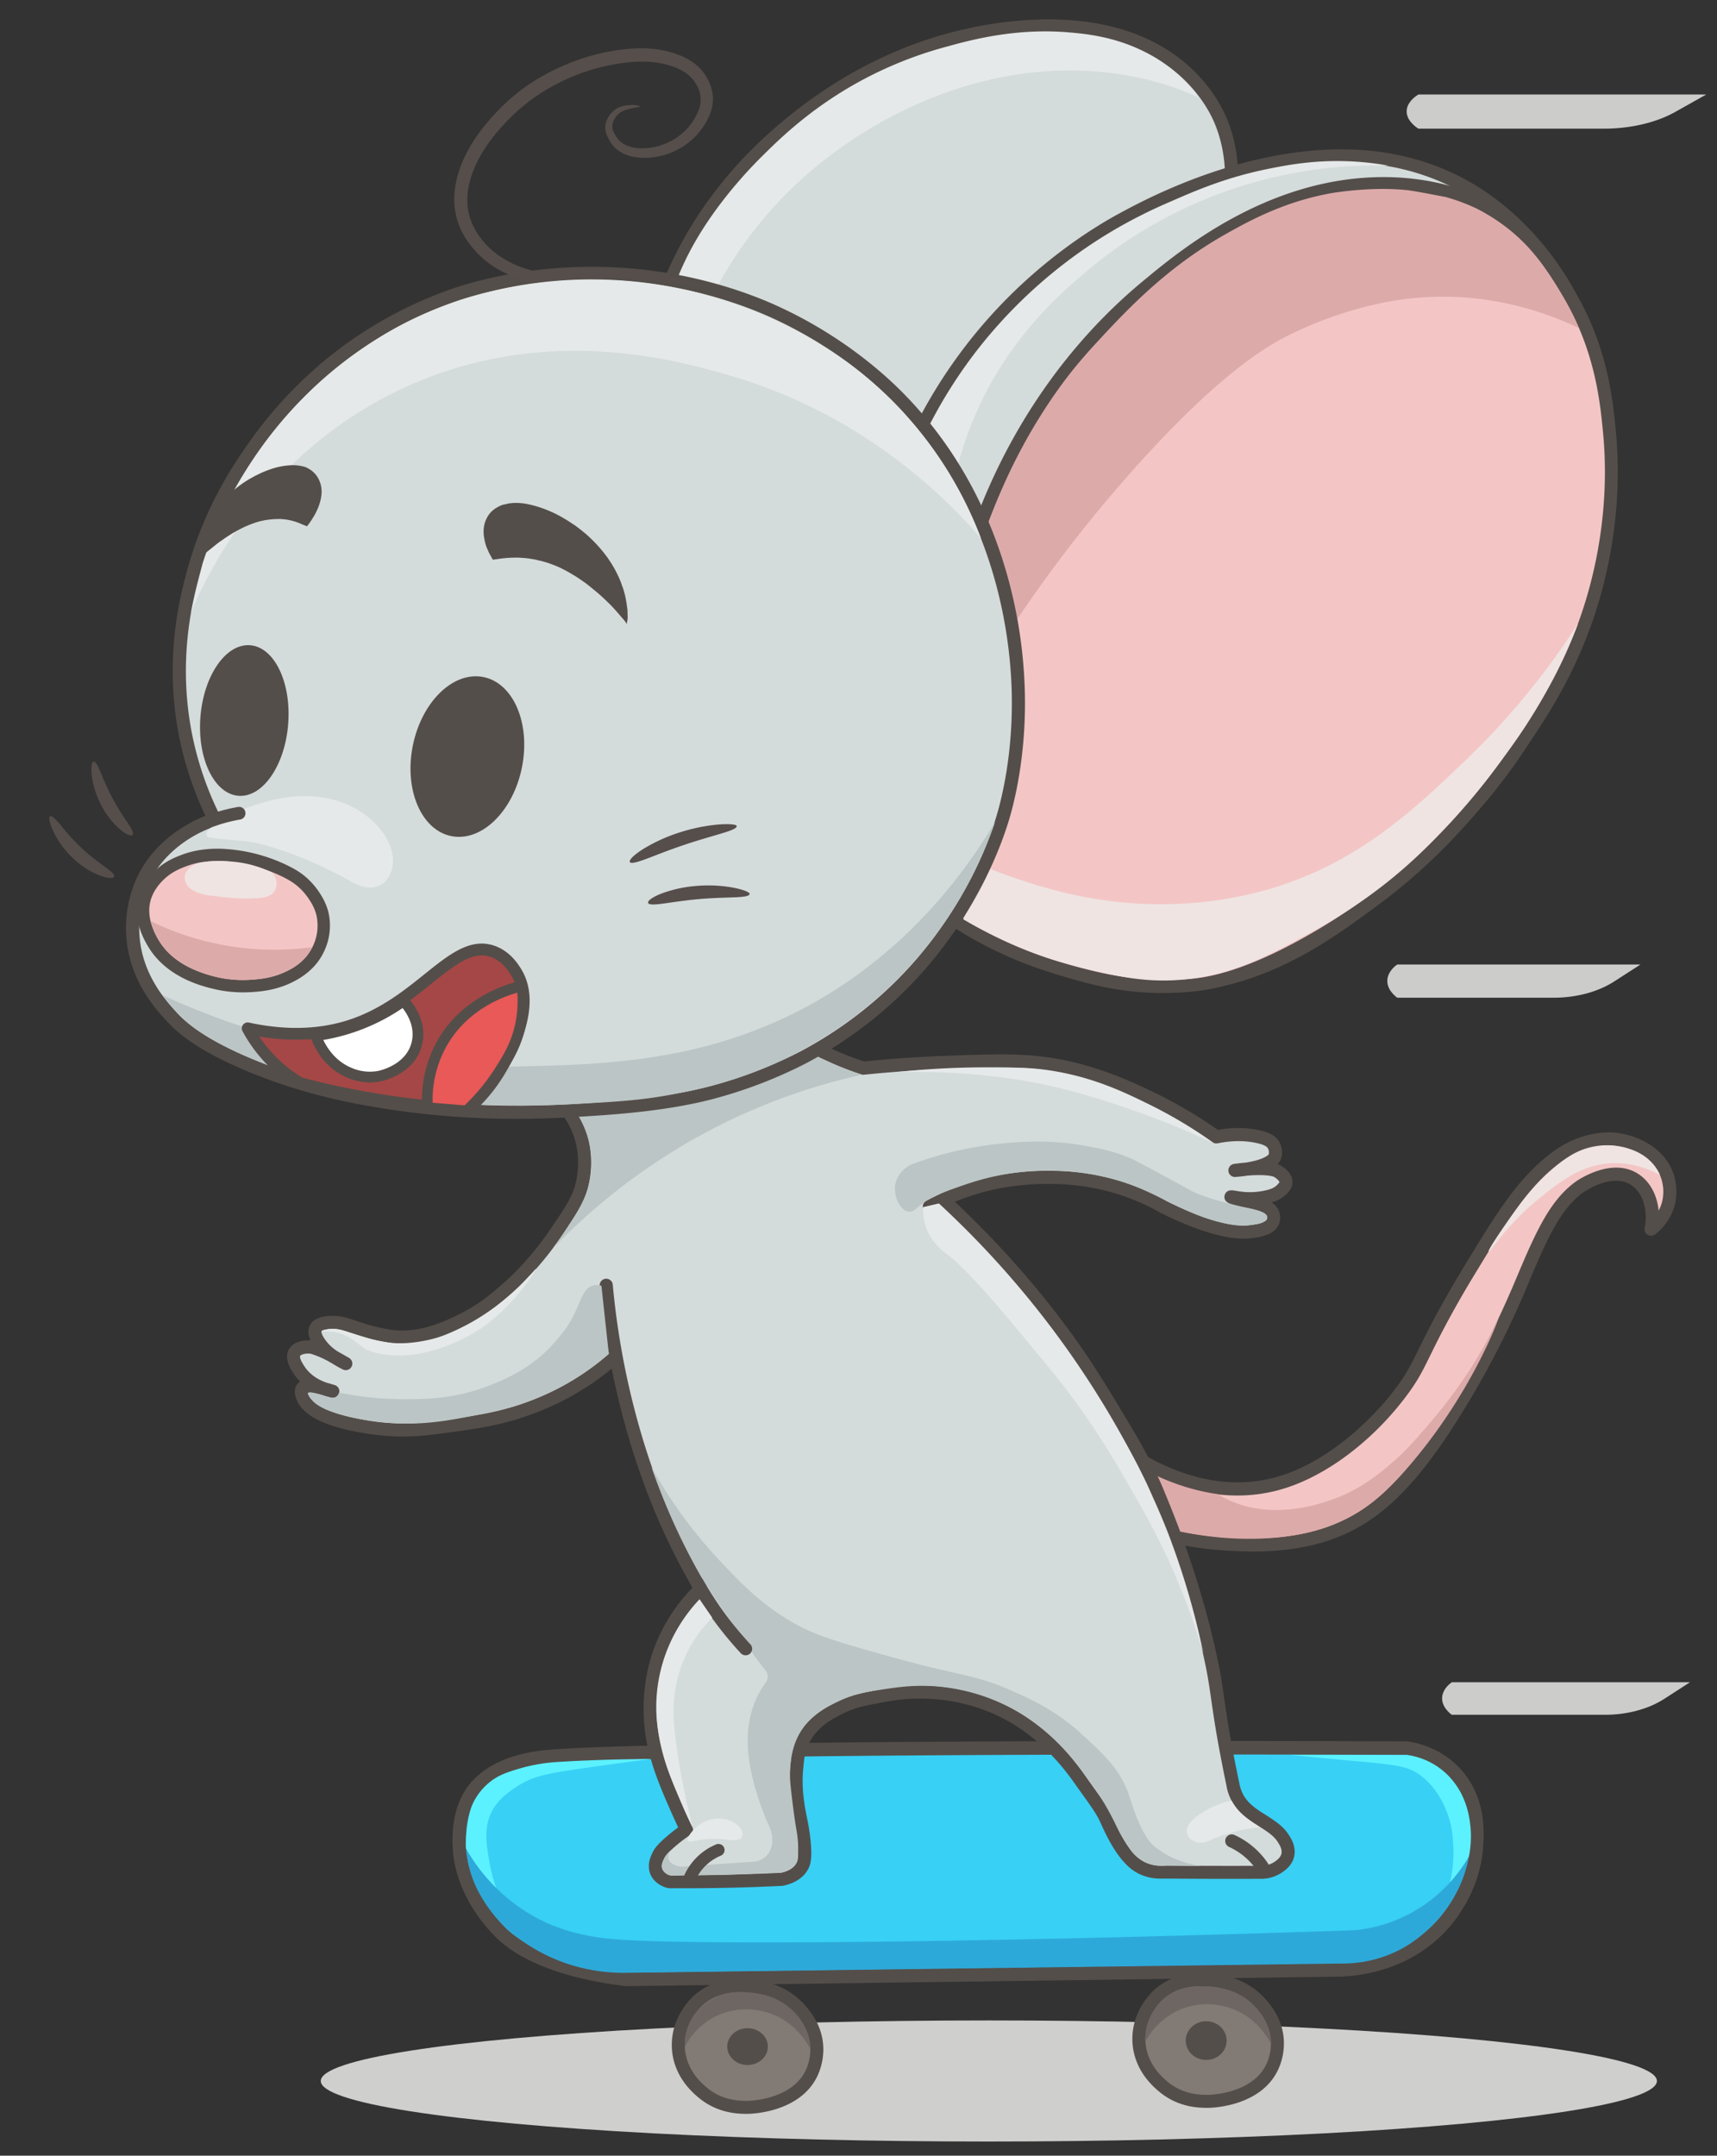 <?xml version="1.0" encoding="UTF-8" standalone="no"?>
<svg
   xmlns:dc="http://purl.org/dc/elements/1.1/"
   xmlns:cc="http://creativecommons.org/ns#"
   xmlns:rdf="http://www.w3.org/1999/02/22-rdf-syntax-ns#"
   xmlns:svg="http://www.w3.org/2000/svg"
   xmlns="http://www.w3.org/2000/svg"
   xmlns:sodipodi="http://sodipodi.sourceforge.net/DTD/sodipodi-0.dtd"
   xmlns:inkscape="http://www.inkscape.org/namespaces/inkscape"
   id="Слой_2"
   data-name="Слой 2"
   viewBox="0 0 1600 2008"
   version="1.1"
   sodipodi:docname="speed_left.svg"
   inkscape:version="0.92.5 (2060ec1f9f, 2020-04-08)">
  <rect x="0" y="0" width="1600" height="2008" fill="#333333" stroke="none"/>
  <sodipodi:namedview
     pagecolor="#ffffff"
     bordercolor="#666666"
     borderopacity="1"
     objecttolerance="10"
     gridtolerance="10"
     guidetolerance="10"
     inkscape:pageopacity="0"
     inkscape:pageshadow="2"
     inkscape:window-width="1182"
     inkscape:window-height="791"
     id="namedview163"
     showgrid="false"
     inkscape:zoom="0.11752988"
     inkscape:cx="800"
     inkscape:cy="1004"
     inkscape:window-x="1380"
     inkscape:window-y="161"
     inkscape:window-maximized="0"
     inkscape:current-layer="Слой_2" />
  <defs
     id="defs4">
    <style
       id="style2">.cls-1{fill:#cfcfce;}.cls-2{fill:#38d0f5;}.cls-3{fill:#544e4a;}.cls-4{fill:#827a74;}.cls-5{fill:#6e6662;}.cls-6{fill:#2da9d9;}.cls-7{fill:#5cf1ff;}.cls-8{fill:#f3c6c5;}.cls-9{fill:#daa;}.cls-10{fill:#efe4e2;}.cls-11{fill:#d4dbdb;}.cls-12{fill:#bbc5c5;}.cls-13{fill:#e6e9e9;}.cls-14{fill:#564e4b;}.cls-15{fill:#a54746;}.cls-16{fill:#fff;}.cls-17{fill:#e85958;}.cls-18{fill:#cccccb;}</style>
  </defs>
  <title
     id="title6">final_mouse2</title>
  <ellipse
     class="cls-1"
     cx="-921.457"
     cy="1938.44"
     rx="622.55"
     ry="56.4"
     id="ellipse8"
     transform="scale(-1,1)"
     style="fill:#cfcfce" />
  <path
     class="cls-2"
     d="m 1310.947,1628.39 c -431.25,-1.66 -746.39,2.15 -804,8.34 -47,5.06 -63.17,26.84 -67.25,33 -11,16.57 -11.57,35.24 -11.72,43.68 -0.7,39.57 22.61,69.33 33.58,81.42 0,0 2.2,2.43 4.42,4.66 28.43,28.48 79.56,39.73 118,44.32 L 1244.947,1835 c 8.95,0 61.82,-0.53 99.33,-42.32 6.22,-6.92 30,-34.87 31.67,-76 0.46,-11.48 1.39,-34.44 -13,-55.95 -17.83,-26.73 -46.05,-31.48 -52,-32.34 z"
     id="path10"
     inkscape:connector-curvature="0"
     style="fill:#38d0f5" />
  <path
     class="cls-3"
     d="m 583.947,1850.11 h 0.08 l 661,-8.82 c 15.08,0 66.79,-2.94 104,-44.42 9.46,-10.54 31.65,-39.43 33.28,-80 0.48,-11.85 1.47,-36.51 -14.06,-59.72 -18,-26.85 -45.39,-33.44 -56.35,-35 a 5.34,5.34 0 0 0 -0.89,-0.07 c -413.16,-1.58 -744.07,1.86 -804.72,8.38 -45,4.85 -64.34,24.48 -71.84,35.76 -12.28,18.45 -12.65,39.24 -12.79,47.07 -0.71,40.1 21.77,71 35.23,85.78 0.08,0.09 2.31,2.57 4.62,4.88 29.59,29.64 82.52,41.45 121.71,46.13 a 6.3,6.3 0 0 0 0.73,0.03 z m 661,-21.47 h -0.08 l -660.61,8.81 c -37.15,-4.48 -86.9,-15.49 -113.83,-42.46 -2.09,-2.09 -4.17,-4.4 -4.2,-4.43 -12.21,-13.45 -32.59,-41.33 -32,-77.06 0.13,-7.46 0.44,-24.93 10.66,-40.29 6.28,-9.43 22.76,-25.89 62.66,-30.18 60.22,-6.48 390.33,-9.89 802.87,-8.32 9.55,1.46 32.31,7.19 47.22,29.47 13.31,19.82 12.44,40.82 11.99,52.18 -1.47,36.46 -21.51,62.54 -30.05,72.06 -33.76,37.6 -80.9,40.28 -94.6,40.22 z"
     id="path12"
     inkscape:connector-curvature="0"
     style="fill:#544e4a" />
  <path
     class="cls-4"
     d="m 632.087,1906.51 c 0.78,25 18.91,39.71 23.36,43.31 16.06,13 33.34,13.2 41.14,13.18 1.93,0 45.21,-0.78 59.86,-32.28 a 52.68,52.68 0 0 0 4.64,-24.21 c -0.91,-17.3 -10.51,-28.73 -14.39,-33.35 -18.17,-21.64 -44.21,-22.86 -50.11,-23.13 -9.66,-0.45 -31.86,-1.49 -48.64,16.14 -3.45,3.62 -16.55,18.41 -15.86,40.34 z"
     id="path14"
     inkscape:connector-curvature="0"
     style="fill:#827a74" />
  <path
     class="cls-3"
     d="m 695.627,1969.06 h 1 c 2,0 49,-0.55 65.34,-35.78 a 59.25,59.25 0 0 0 5.19,-27.08 c -1,-19.33 -11.76,-32.12 -15.8,-36.94 -13,-15.48 -31.84,-24.23 -54.47,-25.29 -10.36,-0.48 -34.62,-1.61 -53.31,18 -5.51,5.79 -18.25,21.73 -17.53,44.71 v 0 c 0.4,12.7 5.16,31.3 25.61,47.83 17.29,14.03 35.97,14.55 43.97,14.55 z m -5.76,-113.17 c 2.45,0 4.63,0.11 6.43,0.19 19.17,0.89 35,8.15 45.76,21 3.64,4.34 12.18,14.5 13,29.77 a 46.81,46.81 0 0 1 -4.08,21.34 c -13.18,28.32 -54,28.77 -54.39,28.77 -6.75,0 -22.6,0.07 -37.31,-11.83 -16.88,-13.65 -20.8,-28.63 -21.11,-38.79 -0.58,-18.41 9.73,-31.29 14.19,-36 12.01,-12.63 27.16,-14.45 37.51,-14.45 z m -57.78,50.62 z"
     id="path16"
     inkscape:connector-curvature="0"
     style="fill:#544e4a" />
  <ellipse
     class="cls-3"
     cx="-696.607"
     cy="1906.42"
     rx="18.93"
     ry="17.16"
     id="ellipse18"
     transform="scale(-1,1)"
     style="fill:#544e4a" />
  <path
     class="cls-4"
     d="m 1061.297,1900.91 c 0.78,25 18.9,39.71 23.36,43.31 16,13 33.33,13.2 41.14,13.18 1.93,0 45.21,-0.78 59.86,-32.28 a 52.82,52.82 0 0 0 4.64,-24.21 c -0.91,-17.3 -10.52,-28.73 -14.39,-33.35 -18.18,-21.64 -44.21,-22.86 -50.11,-23.13 -9.66,-0.45 -31.86,-1.49 -48.64,16.14 -3.45,3.62 -16.55,18.43 -15.86,40.34 z"
     id="path20"
     inkscape:connector-curvature="0"
     style="fill:#827a74" />
  <path
     class="cls-3"
     d="m 1124.857,1963.46 h 0.95 c 2,0 49,-0.55 65.34,-35.78 a 58.34,58.34 0 0 0 5.2,-27.08 c -1,-19.33 -11.76,-32.12 -15.8,-36.94 -13,-15.48 -31.84,-24.23 -54.47,-25.28 -10.36,-0.49 -34.63,-1.62 -53.31,18 -5.51,5.79 -18.25,21.73 -17.53,44.71 0.4,12.7 5.16,31.3 25.61,47.83 17.32,14.08 36.02,14.54 44.01,14.54 z m -5.78,-113.17 c 2.45,0 4.62,0.11 6.43,0.19 19.16,0.9 35,8.15 45.76,21 3.64,4.34 12.17,14.5 13,29.77 a 46.63,46.63 0 0 1 -4.08,21.34 c -13.17,28.32 -54,28.77 -54.38,28.77 -6.77,0 -22.6,0.07 -37.31,-11.83 -16.88,-13.65 -20.8,-28.63 -21.12,-38.78 v 0 c -0.57,-18.41 9.74,-31.29 14.2,-36 11.99,-12.64 27.14,-14.46 37.5,-14.46 z"
     id="path22"
     inkscape:connector-curvature="0"
     style="fill:#544e4a" />
  <ellipse
     class="cls-3"
     cx="-1123.997"
     cy="1900.82"
     rx="19.05"
     ry="18.03"
     id="ellipse24"
     transform="scale(-1,1)"
     style="fill:#544e4a" />
  <path
     class="cls-5"
     d="m 754.947,1908.56 c -2.37,-4.69 -12.59,-23.61 -35.67,-32.48 -4.36,-1.67 -22.44,-8.09 -43.41,-1.41 a 63.95,63.95 0 0 0 -37.75,32.16 48.33,48.33 0 0 1 4,-21.5 c 6.62,-15 19,-21.75 23,-23.83 15.41,-8.1 30.14,-6 38,-4.83 6.92,1 19.47,3 31.5,12.66 3.55,2.86 14.1,11.6 18.45,26.86 a 49.72,49.72 0 0 1 1.88,12.37 z"
     id="path26"
     inkscape:connector-curvature="0"
     style="fill:#6e6662" />
  <path
     class="cls-5"
     d="m 1184.317,1903.81 c -2.37,-4.69 -12.59,-23.61 -35.66,-32.48 -4.36,-1.67 -22.44,-8.09 -43.42,-1.41 a 66,66 0 0 0 -23,13.08 67.11,67.11 0 0 0 -14.88,18.59 50.55,50.55 0 0 1 3.71,-21 c 1.43,-3.46 7.75,-17.66 23,-25.12 6.92,-3.38 13.1,-4.13 18.25,-4.75 a 72.89,72.89 0 0 1 21,0.58 c 6.72,1.16 18.82,3.26 30.54,12.75 3.4,2.75 14.21,11.75 18.63,27.44 a 50.67,50.67 0 0 1 1.83,12.32 z"
     id="path28"
     inkscape:connector-curvature="0"
     style="fill:#6e6662" />
  <path
     class="cls-6"
     d="m 434.197,1721.67 a 167.75,167.75 0 0 0 51.75,56.33 c 32.58,22.08 66.65,27 91,28.71 69.94,5 331.52,3.31 686,-8.71 a 138.4,138.4 0 0 0 106,-69 120.88,120.88 0 0 1 -9.08,28.58 126.47,126.47 0 0 1 -21.92,32.42 c -4.88,5.27 -18,19.25 -38.67,28.67 a 115.6,115.6 0 0 1 -46,10.33 l -669.5,8.67 a 165.05,165.05 0 0 1 -54.83,-8.34 c -39,-13 -60.69,-36.43 -65.33,-41.66 -14.89,-16.8 -21.1,-32.33 -22.34,-35.5 a 110.68,110.68 0 0 1 -7.08,-30.5 z"
     id="path30"
     inkscape:connector-curvature="0"
     style="fill:#2da9d9" />
  <path
     class="cls-7"
     d="m 606.947,1638.5 c -15.29,0.09 -51.52,0.49 -88,2.83 a 155.51,155.51 0 0 0 -34.33,6 c -12,3.52 -20.31,6.07 -29,13.34 a 56.66,56.66 0 0 0 -14.34,18 c -3.45,7.07 -4.41,13 -5.66,21 a 119.51,119.51 0 0 0 -1.42,22 168.91,168.91 0 0 0 28.24,37 145.51,145.51 0 0 1 -6.32,-24 c -2.65,-15.21 -5.05,-29 0.16,-42.67 5.68,-14.92 17.76,-22.83 25.67,-28 14.64,-9.58 27.55,-12 62.5,-17 24.9,-3.6 46.16,-6.42 62.5,-8.5 z"
     id="path32"
     inkscape:connector-curvature="0"
     style="fill:#5cf1ff" />
  <path
     class="cls-7"
     d="m 1202.027,1634.75 q 39,-0.07 78,0 l 31.55,0.08 a 66.13,66.13 0 0 1 37.16,18.34 71.27,71.27 0 0 1 13.41,18.61 81.78,81.78 0 0 1 6.76,20.39 96.29,96.29 0 0 1 0,36.83 138.08,138.08 0 0 1 -8.39,12.91 140.31,140.31 0 0 1 -9.29,11.41 120.25,120.25 0 0 0 3,-34.32 c -0.48,-8.61 -1.25,-20.35 -7.09,-33.88 -2.23,-5.18 -8.8,-20 -22.49,-30.62 -12.58,-9.77 -24.2,-10.59 -65.67,-14.38 -10.84,-1 -30.73,-2.84 -56.95,-5.37 z"
     id="path34"
     inkscape:connector-curvature="0"
     style="fill:#5cf1ff" />
  <path
     class="cls-8"
     d="m 1087.867,1430.17 c 11.86,2.95 38.37,8.56 75.29,8.95 48.62,0.52 90.8,-9 128,-42.08 22.33,-19.88 40.22,-44.23 56.55,-69.27 a 818.63,818.63 0 0 0 64.9,-120.51 c 8.55,-19.67 16.34,-39.7 26.11,-58.79 8.32,-16.26 18.45,-32.21 33.32,-42.82 5.56,-4 32,-19.91 51.7,-6.72 13,8.69 18.66,27.18 14.93,46.12 a 45.17,45.17 0 0 0 16.28,-24.8 46,46 0 0 0 -2.25,-27.5 c -9,-21.62 -33.58,-30.82 -51.08,-31.75 a 63.9,63.9 0 0 0 -16.92,1.5 c -18.78,3.76 -32.31,13.49 -41.42,21.17 -27.61,23.26 -46.54,54.48 -76.85,104.48 -4.43,7.32 -13.18,22 -23.32,40.87 -2.31,4.29 -4.3,8.11 -6.21,11.79 -15.27,29.51 -17.32,38.26 -34.94,60.68 -27.35,34.78 -69.68,69.74 -113.47,81 -56.32,14.46 -104.7,-10.69 -121,-19.62"
     id="path36"
     inkscape:connector-curvature="0"
     style="fill:#f3c6c5" />
  <path
     class="cls-3"
     d="m 1166.687,1445.25 c 54.89,0 94.63,-13.53 128.48,-43.65 24.58,-21.87 43.7,-49.16 57.61,-70.5 a 826.48,826.48 0 0 0 65.38,-121.41 c 2.39,-5.49 4.75,-11.1 7,-16.51 5.88,-13.94 12,-28.34 18.91,-41.93 6.84,-13.35 16.59,-30 31.43,-40.63 0.26,-0.19 26.64,-18.73 44.75,-6.61 10.67,7.14 15.62,23.16 12.33,39.86 a 6.11,6.11 0 0 0 9.71,6 51.13,51.13 0 0 0 18.56,-28.21 52.46,52.46 0 0 0 -2.55,-31.29 c -9.55,-23 -35.21,-34.38 -56.4,-35.5 a 71,71 0 0 0 -18.44,1.61 c -20.54,4.11 -35,14.8 -44.15,22.49 -28.39,23.9 -47.11,54.8 -78.14,106 -7.87,13 -16,27.21 -23.48,41.15 -2.56,4.77 -4.69,8.85 -6.25,11.87 -3.92,7.56 -6.95,13.73 -9.62,19.17 -7.71,15.69 -12,24.33 -24.71,40.54 -24.08,30.63 -65.66,67.42 -110.18,78.85 -37,9.49 -76.16,3.08 -116.52,-19 a 6.11,6.11 0 1 0 -5.88,10.71 c 43.17,23.67 85.37,30.46 125.44,20.17 40.32,-10.35 84,-41.42 116.75,-83.12 13.54,-17.22 18.25,-26.82 26.06,-42.71 2.65,-5.39 5.65,-11.5 9.51,-19 1.54,-3 3.64,-7 6.16,-11.69 7.4,-13.77 15.41,-27.8 23.17,-40.6 30.38,-50.12 48.71,-80.36 75.56,-103 8.09,-6.82 20.9,-16.29 38.68,-19.85 a 57.41,57.41 0 0 1 15.39,-1.39 c 13,0.69 37.18,7.36 45.77,28 a 39.61,39.61 0 0 1 2,23.7 36.65,36.65 0 0 1 -3.42,8.9 c -1.38,-14.38 -7.92,-26.76 -18.5,-33.84 -25,-16.77 -57.29,5.84 -58.65,6.81 -17,12.13 -27.74,30.43 -35.21,45 -7.16,14 -13.32,28.6 -19.29,42.74 -2.27,5.38 -4.62,11 -7,16.39 a 812.61,812.61 0 0 1 -64.41,119.61 c -13.49,20.7 -32,47.13 -55.5,68 -32.14,28.6 -70.32,41.09 -123.82,40.54 -33.24,-0.35 -58.53,-5 -73.88,-8.78 a 6.11,6.11 0 0 0 -2.94,11.86 c 16,4 42.27,8.77 76.69,9.13 1.21,0.12 2.41,0.12 3.6,0.12 z"
     id="path38"
     inkscape:connector-curvature="0"
     style="fill:#544e4a" />
  <path
     class="cls-9"
     d="m 1134.947,1391.87 a 94.58,94.58 0 0 0 9.48,5.13 c 49.72,23.41 105.06,-3 113.1,-7 17.06,-8.45 29,-18.51 37.65,-25.76 14.08,-11.84 23.1,-22.33 35.5,-36.75 a 464.83,464.83 0 0 0 33.25,-43 c 22.42,-32.94 32.19,-57 32.5,-56.83 0.53,0.26 -26,72.3 -85.17,140 -22.16,25.34 -38.06,37.58 -55.31,46.34 -33.13,16.83 -66.24,18.48 -80.17,19.17 a 296.51,296.51 0 0 1 -46,-1.75 315.83,315.83 0 0 1 -31.33,-5.09 l -29.23,-55.94 a 205.17,205.17 0 0 0 65.73,21.48 z"
     id="path40"
     inkscape:connector-curvature="0"
     style="fill:#ddaaaa" />
  <path
     class="cls-10"
     d="m 1546.867,1094.58 c -8.92,-4.86 -24.38,-11.58 -43.67,-11.08 -28.66,0.75 -49.34,17 -68.75,32.75 -30.95,25 -45.91,50.67 -47.25,49.67 -1.54,-1.15 20.63,-32.93 30.58,-45.92 4.88,-6.37 8.92,-11 11.09,-13.42 4.77,-5.4 7.91,-8.51 9.9,-10.41 1.68,-1.6 3.51,-3.28 5.51,-5 10.9,-9.4 21.27,-18.34 37.17,-22.34 a 66,66 0 0 1 32.33,0 c 5.52,1.49 18.52,5 27.75,16.84 a 42.73,42.73 0 0 1 5.34,8.91 z"
     id="path42"
     inkscape:connector-curvature="0"
     style="fill:#efe4e2" />
  <path
     class="cls-11"
     d="m 865.947,1124 a 229.77,229.77 0 0 1 59,-22 248.42,248.42 0 0 1 65,-5 c 0.94,0 2.34,0.12 4.16,0.24 a 214.34,214.34 0 0 1 47.84,8.76 209.63,209.63 0 0 1 42.36,18.3 c 12.48,6.27 53.79,26.18 80.64,23 5.9,-0.69 18.56,-2.16 21.33,-9.66 a 11,11 0 0 0 -0.33,-7.64 c -3.27,-7.25 -15.24,-9.49 -28,-11.87 a 53.91,53.91 0 0 1 -6.88,-1.75 c -1.14,-0.35 -4.05,-1.25 -4,-1.5 0.05,-0.25 4.4,0.53 7.63,1 a 71.94,71.94 0 0 0 23.25,-0.55 c 5.45,-1.08 11.19,-2.29 16.12,-6.95 1.77,-1.68 4.11,-4 4.21,-7.05 0.19,-5.59 -7.11,-9.81 -8.46,-10.58 0,0 -8.27,-4.78 -39.12,-0.5 32.31,-2.5 36.75,-11.75 36.75,-11.75 a 13.32,13.32 0 0 0 -0.5,-11.5 c -2.19,-4.14 -6.67,-6.47 -14.75,-8.25 -7.62,-1.67 -20.82,-3.37 -38.75,0.25 a 420.68,420.68 0 0 0 -64,-37.5 c -18.87,-8.93 -44.53,-20.87 -79,-28 -31.74,-6.56 -58.09,-5.74 -109.5,-3.83 -32,1.18 -58.35,3.47 -76.33,5.33 -6.64,-2.14 -13.67,-4.67 -21,-7.67 -8.61,-3.52 -16.49,-7.22 -23.61,-10.91 q -43,9.08 -87.7,19.87 -74.72,18.11 -143.27,38.45 a 81.62,81.62 0 0 1 13.91,30.31 88.12,88.12 0 0 1 0,36 c -3.09,15.29 -10.19,25.5 -24,46 -21,31.16 -41.87,49.5 -46.5,53.5 -11,9.47 -22.8,19.77 -41.5,29 -13.73,6.78 -40.31,19.89 -69.18,14.94 -10.82,-1.86 -19.66,-4.39 -19.66,-4.39 -16.48,-4.72 -23.61,-9.28 -35.66,-8.13 -9.19,0.87 -11.44,3.67 -12.25,5.25 -3.35,6.51 5.46,16.46 7.42,18.66 a 48.93,48.93 0 0 0 10.78,8.73 107.08,107.08 0 0 0 9.88,5.61 c -2.86,-1.67 -6.86,-4 -11.69,-6.61 a 91.89,91.89 0 0 0 -12.14,-5.91 c -5.28,-2 -7.92,-3.05 -11.5,-3 -3.78,0.07 -10.17,1.11 -12.5,5.25 -3.12,5.54 2.47,13.67 4.75,17 8.68,12.63 22.9,17.22 30.75,19 0,0 -11.36,-3.47 -15,-4 -5.44,-0.8 -11.07,-1.62 -13.25,1.25 -2.18,2.87 0,7.55 0.58,9 8,18.82 47.53,25.09 61.67,27.33 a 203.42,203.42 0 0 0 30,2.5 211,211 0 0 0 30.5,-2 c 39.06,-5.07 65,-8.42 97,-21.5 a 242,242 0 0 0 72.6,-45.22"
     id="path44"
     inkscape:connector-curvature="0"
     style="fill:#d4dbdb" />
  <path
     class="cls-3"
     d="m 375.887,1338.12 a 218.57,218.57 0 0 0 29.35,-2.06 h 0.16 c 39.52,-5.13 65.63,-8.52 98.36,-21.88 a 248.33,248.33 0 0 0 74.39,-46.34 6.11,6.11 0 0 0 -8.19,-9.07 236.15,236.15 0 0 1 -70.82,44.09 c -31.26,12.77 -56.74,16.07 -95.31,21.08 h -0.17 a 204.64,204.64 0 0 1 -29.65,2 199.14,199.14 0 0 1 -29.1,-2.42 c -33.37,-5.3 -52.55,-13.27 -57,-23.7 a 15.78,15.78 0 0 1 -0.87,-2.5 49.55,49.55 0 0 1 7,0.69 c 1.13,0.17 3.48,0.76 6.1,1.48 a 72.44,72.44 0 0 0 8.43,2.44 6.11,6.11 0 0 0 3.14,-11.81 c -1.06,-0.32 -4.41,-1.33 -7.9,-2.29 -7,-2.57 -14.52,-6.92 -19.6,-14.32 -5.31,-7.72 -4.76,-10 -4.47,-10.55 0.48,-0.84 3.28,-2.06 7.3,-2.13 2.28,-0.07 4,0.58 9.18,2.57 l 0.16,0.06 a 87.45,87.45 0 0 1 11.24,5.51 l 1.61,0.89 a 111.32,111.32 0 0 0 10.3,5.82 6.11,6.11 0 0 0 5.79,-10.75 c -3.22,-1.87 -6.52,-3.74 -9.82,-5.57 a 42.67,42.67 0 0 1 -9.34,-7.53 c -6.64,-7.48 -6.86,-11.23 -6.56,-11.82 v 0 c 0,0 1.41,-1.39 7.4,-2 7.25,-0.69 12.35,1 20.8,3.9 3.6,1.23 7.68,2.61 12.6,4 0.37,0.11 9.28,2.65 20.3,4.54 30.84,5.29 59.26,-8.74 72.92,-15.48 19.19,-9.47 31.53,-20.13 42.42,-29.53 l 0.37,-0.33 c 7.72,-6.66 27.8,-25.33 47.58,-54.71 l 1.23,-1.83 c 13.18,-19.57 20.45,-30.35 23.69,-46.37 a 94.69,94.69 0 0 0 0,-38.51 87.24,87.24 0 0 0 -10.19,-25.44 c 44.57,-13 90,-25.11 135,-36 28.24,-6.84 57,-13.36 85.4,-19.38 7.22,3.67 14.67,7.07 22.15,10.14 7,2.87 14.23,5.5 21.44,7.82 a 6.24,6.24 0 0 0 2.5,0.27 c 25,-2.58 50.53,-4.37 75.94,-5.31 53,-2 77.65,-2.57 108,3.71 34.46,7.13 60.44,19.41 77.63,27.54 a 416.08,416.08 0 0 1 63.17,36.96 6.11,6.11 0 0 0 4.75,1 c 13,-2.62 25.15,-2.71 36.23,-0.27 8,1.75 9.88,3.66 10.66,5.14 a 7.5,7.5 0 0 1 0.55,5.64 c -0.81,0.85 -5.47,5 -21.15,7.44 -3.36,0.29 -7.05,0.7 -11.09,1.26 a 6.11,6.11 0 0 0 1.31,12.14 c 4.12,-0.32 7.85,-0.75 11.2,-1.26 17.49,-1.46 23.85,0.78 24.59,1.07 4,2.37 5.23,4.48 5.22,5 -0.01,0.52 -1.74,2.27 -2.3,2.81 -3.5,3.3 -7.46,4.28 -13.12,5.4 a 65.13,65.13 0 0 1 -21.2,0.49 c -1,-0.14 -2,-0.32 -3.05,-0.48 -1.25,-0.2 -2.42,-0.39 -3.29,-0.51 -6.16,-0.79 -7.71,3 -8.1,4.66 -0.47,2.06 -0.39,5.82 5.49,7.86 0.93,0.32 2,0.66 2.66,0.85 a 58,58 0 0 0 7.56,1.92 c 9.62,1.8 21.59,4 23.55,8.38 a 5,5 0 0 1 0.17,3 c -1,2.64 -6.45,4.56 -16.29,5.71 -23.77,2.78 -61.7,-14.64 -77.06,-22.35 a 215.76,215.76 0 0 0 -43.46,-18.75 222.32,222.32 0 0 0 -49.21,-9 c -1.79,-0.12 -3.18,-0.2 -4.14,-0.24 h -0.13 a 257.4,257.4 0 0 0 -66.64,5.14 236.11,236.11 0 0 0 -60.57,22.58 6.112,6.112 0 0 0 5.8,10.76 223.87,223.87 0 0 1 57.39,-21.39 244.41,244.41 0 0 1 63.36,-4.86 h 0.13 c 0.91,0 2.23,0.11 3.93,0.23 a 209.51,209.51 0 0 1 46.46,8.5 203.9,203.9 0 0 1 41.13,17.77 l 0.28,0.15 c 20.19,10.14 57.95,26.71 84.09,23.64 7.25,-0.85 22.28,-2.61 26.35,-13.61 a 17.07,17.07 0 0 0 -0.49,-12.31 17.6,17.6 0 0 0 -6.57,-7.51 30.69,30.69 0 0 0 13.34,-7.21 c 2.08,-2 5.93,-5.6 6.12,-11.28 0.19,-6 -3.89,-11.67 -11.51,-16.07 a 13.61,13.61 0 0 0 -2.42,-1 12,12 0 0 0 2.5,-3.29 c 2.94,-6.13 1.61,-12.81 -0.61,-17 -3.82,-7.2 -11.67,-9.78 -18.84,-11.36 a 98.66,98.66 0 0 0 -38.65,-0.27 428.54,428.54 0 0 0 -62.8,-36.53 c -17.72,-8.38 -44.49,-21 -80.37,-28.46 -33.11,-6.85 -60.76,-5.82 -111,-4 -25.24,0.94 -50.61,2.7 -75.44,5.23 -6.51,-2.13 -13,-4.52 -19.35,-7.11 -7.83,-3.2 -15.6,-6.8 -23.11,-10.68 a 6.12,6.12 0 0 0 -4.07,-0.56 c -29.25,6.17 -58.82,12.87 -87.88,19.91 -47.94,11.62 -96.25,24.58 -143.56,38.53 a 6.11,6.11 0 0 0 -3.19,9.48 75,75 0 0 1 12.87,28.05 81.73,81.73 0 0 1 0,33.38 c -2.76,13.63 -9.14,23.1 -21.84,42 l -1.24,1.83 c -19,28.15 -38.08,45.94 -45.42,52.29 l -0.38,0.32 c -10.84,9.36 -22,19 -39.83,27.82 -13.47,6.65 -38.53,19 -65.45,14.4 -10.33,-1.78 -18.92,-4.22 -19,-4.25 -4.63,-1.32 -8.57,-2.66 -12,-3.84 -9,-3 -16,-5.44 -25.88,-4.49 -9,0.85 -14.59,3.65 -17.1,8.54 -2.12,4.12 -1.93,8.89 0.54,14.26 a 22.18,22.18 0 0 0 -2.48,-0.08 c -4,0.07 -13.58,1 -17.7,8.36 -5,8.86 2.29,19.46 5,23.45 a 44.88,44.88 0 0 0 5.49,6.56 10.13,10.13 0 0 0 -2.81,2.53 c -2.82,3.7 -2.88,8.78 -0.18,15.11 9.37,21.93 50.75,28.49 66.33,31 a 209.91,209.91 0 0 0 30.9,2.58 z M 1186.767,1096 l 0.14,0.08 z m -4.73,-20.4 a 2.14,2.14 0 0 1 -0.1,0.22 1,1 0 0 1 0.1,-0.18 z"
     id="path46"
     inkscape:connector-curvature="0"
     style="fill:#544e4a" />
  <path
     class="cls-11"
     d="m 564.947,1197 a 729.69,729.69 0 0 0 23,127 677.87,677.87 0 0 0 31,89 628.49,628.49 0 0 0 34,67 155,155 0 0 0 -40,64 162,162 0 0 0 -6,66.5 c 3.28,27.5 13.55,51 24.5,76 3.3,7.55 6.24,13.68 8.25,17.75 a 153.19,153.19 0 0 0 -16.42,12.75 c -6.59,5.89 -8.33,8.5 -9.5,10.83 -1.61,3.23 -4.75,9.49 -2,15.84 3,6.93 10.81,8.83 11.92,9.08 q 33.46,0.26 68.75,-0.75 18.36,-0.54 36.2,-1.42 c 3.75,-0.77 14.16,-3.41 19,-12.25 1.42,-2.62 2.9,-6.54 2,-19 a 184.17,184.17 0 0 0 -3.67,-25.08 c -1.82,-9.1 -5.36,-26.73 -3.67,-45.92 0.92,-10.4 1.63,-18.42 6.34,-27.66 9,-17.65 25.34,-25.63 35,-30.34 11.55,-5.63 20.81,-7.38 34.66,-10 10.35,-1.95 26.25,-5 46.67,-4 a 175.43,175.43 0 0 1 60.67,13.34 c 46.77,19.79 72.69,56.56 81.33,68.83 12.47,17.69 19.15,26.21 23.5,35.5 3.78,8.07 11.7,27 23.83,39 a 37,37 0 0 0 9,6.67 39.63,39.63 0 0 0 19,4.2 c 13,0 46.44,0.39 91.45,0.2 3.42,0.1 11.43,-0.15 18.55,-5.57 2,-1.54 6.33,-4.74 7.67,-10.17 1.72,-6.93 -2.4,-13.16 -4.5,-16.33 -4.58,-6.92 -11,-11 -23.75,-19 0,0 -8.45,-5.25 -13.58,-11.2 a 39.12,39.12 0 0 1 -9.17,-19.13 c -1.42,-6.73 -3.57,-17.19 -6,-30 -7.48,-39.43 -8.72,-57.59 -12.67,-77.67 -3.56,-18.11 -16,-77.93 -47,-153.68 -3.91,-9.59 -6.27,-15.75 -10.37,-24.32 -8.48,-17.72 -16,-31.11 -22.23,-41.58 -22.25,-37.25 -36.65,-61.36 -57.77,-90.42 -37.91,-52.17 -78.74,-94.54 -112,-125.5"
     id="path48"
     inkscape:connector-curvature="0"
     style="fill:#d4dbdb" />
  <path
     class="cls-3"
     d="m 637.757,1758.91 c 18.28,0 36.68,-0.27 54.87,-0.8 12.06,-0.36 24.28,-0.84 36.32,-1.43 a 5.65,5.65 0 0 0 0.92,-0.12 c 6.21,-1.27 17.47,-4.94 23.11,-15.31 2.3,-4.22 3.65,-9.65 2.73,-22.36 a 181.55,181.55 0 0 0 -3.53,-24.64 l -0.24,-1.2 c -1.81,-9 -5.19,-25.87 -3.57,-44.18 0.88,-10 1.52,-17.24 5.69,-25.43 8.06,-15.83 23.19,-23.21 32.23,-27.61 10.82,-5.28 19.7,-7 33.13,-9.49 l 0.55,-0.11 c 10.09,-1.9 25.33,-4.79 44.67,-3.8 a 169.43,169.43 0 0 1 58.6,12.86 c 45.16,19.11 70.42,55 78.71,66.73 2.62,3.71 5,7 7.12,10 7.89,11 12.64,17.71 15.85,24.55 0.37,0.8 0.79,1.71 1.24,2.7 4.24,9.25 12.12,26.47 23.83,38 a 43,43 0 0 0 10.46,7.74 45.44,45.44 0 0 0 21.75,4.9 c 3.57,0 8.55,0 14.85,0.07 17.43,0.11 43.76,0.27 76.6,0.12 a 34.93,34.93 0 0 0 22.33,-6.81 l 0.1,-0.07 c 2.38,-1.81 8,-6 9.8,-13.49 2.36,-9.54 -3,-17.69 -5.34,-21.17 -5.3,-8 -12.51,-12.56 -25.58,-20.8 -0.11,-0.06 -7.77,-4.87 -12.21,-10 a 38.08,38.08 0 0 1 -3.4,-4.58 36.51,36.51 0 0 1 -4.42,-11.82 c -2.07,-9.84 -4.08,-19.89 -6,-29.88 -4.2,-22.18 -6.46,-37.85 -8.28,-50.44 -1.42,-9.87 -2.65,-18.4 -4.39,-27.27 -5.52,-28.06 -19,-85.48 -47.3,-154.81 -0.7,-1.71 -1.34,-3.3 -2,-4.83 -2.86,-7 -5.11,-12.61 -8.56,-19.82 -7.14,-14.93 -14.5,-28.69 -22.49,-42.07 -22.16,-37.09 -36.79,-61.59 -58.08,-90.88 -31.88,-43.84 -69.77,-86.36 -112.72,-126.36 a 6.11,6.11 0 1 0 -8.32,8.94 c 42.37,39.44 79.79,81.37 111.22,124.62 21,28.85 35.48,53.16 57.47,90 7.8,13 15,26.49 22,41.08 3.29,6.87 5.48,12.28 8.25,19.13 l 2,4.86 c 27.9,68.37 41.19,124.92 46.62,152.55 1.68,8.56 2.89,17 4.29,26.65 1.83,12.71 4.11,28.53 8.37,51 1.91,10.08 3.93,20.21 6,30.13 a 44.92,44.92 0 0 0 10.52,21.85 c 5.68,6.59 14.61,12.17 15,12.41 12.36,7.79 18,11.36 21.88,17.18 1.77,2.68 4.73,7.16 3.66,11.49 -0.81,3.26 -3.64,5.42 -5.34,6.71 l -0.1,0.07 a 22.83,22.83 0 0 1 -14.68,4.33 h -0.22 c -32.84,0.14 -59.17,0 -76.59,-0.13 -6.32,0 -11.32,-0.07 -14.83,-0.07 a 33.51,33.51 0 0 1 -16.17,-3.51 31.06,31.06 0 0 1 -7.54,-5.59 c -10.12,-10 -17.4,-25.91 -21.31,-34.45 -0.47,-1 -0.9,-2 -1.29,-2.8 -3.67,-7.85 -8.67,-14.86 -17,-26.47 -2.13,-3 -4.48,-6.27 -7.08,-10 -8.8,-12.48 -35.57,-50.47 -83.94,-70.94 a 181.19,181.19 0 0 0 -62.74,-13.81 c -20.79,-1.07 -36.9,2 -47.56,4 l -0.55,0.1 c -13.88,2.62 -23.92,4.52 -36.21,10.51 -9.74,4.75 -27.86,13.58 -37.77,33.06 -5.24,10.29 -6,19.37 -7,29.89 -1.77,20.07 2,38.71 3.76,47.66 l 0.25,1.24 a 172,172 0 0 1 3.31,23.08 c 0.85,11.75 -0.58,14.38 -1.27,15.64 -3.16,5.81 -10.19,8.17 -14.39,9.09 -11.8,0.58 -23.77,1 -35.59,1.39 -22.48,0.67 -45.28,0.92 -67.78,0.76 -1.54,-0.45 -5.59,-1.92 -7.1,-5.41 -1.51,-3.49 0.1,-7.16 1.85,-10.67 0.6,-1.2 1.61,-3.2 8.11,-9 a 147.17,147.17 0 0 1 15.76,-12.23 6.11,6.11 0 0 0 2.07,-7.77 c -2.82,-5.73 -5.56,-11.62 -8.13,-17.5 -10.73,-24.52 -20.86,-47.67 -24,-74.27 a 156.22,156.22 0 0 1 5.75,-63.92 148.93,148.93 0 0 1 38.43,-61.47 6.09,6.09 0 0 0 1,-7.47 627.6,627.6 0 0 1 -33.67,-66.35 678.67,678.67 0 0 1 -30.71,-88.19 725.81,725.81 0 0 1 -22.81,-125.94 6.11,6.11 0 0 0 -12.16,1.12 737.75,737.75 0 0 0 23.19,128.06 687,687 0 0 0 31.29,89.81 635.51,635.51 0 0 0 32,63.56 161,161 0 0 0 -38.17,63.15 169,169 0 0 0 -6.25,69.08 c 3.39,28.4 13.87,52.36 25,77.73 2,4.44 4,8.89 6.08,13.28 a 157,157 0 0 0 -12.72,10.22 c -6.86,6.13 -9.25,9.38 -10.89,12.65 -1.8,3.6 -6,12 -2.14,21 4,9.2 13.38,12 16.17,12.61 a 6.32,6.32 0 0 0 1.3,0.15 q 6.99,0.03 14.07,0.03 z"
     id="path50"
     inkscape:connector-curvature="0"
     style="fill:#544e4a" />
  <path
     class="cls-12"
     d="m 848.617,1085 a 330.31,330.31 0 0 1 81.85,-19.49 c 17,-1.79 47.25,-4.77 84.42,2.46 11.79,2.3 23.54,4.58 38.23,10.86 3.38,1.45 7.15,3.21 41.66,22 17.2,9.37 16.7,9.17 17.84,9.67 15.58,6.84 34.53,11.25 49.08,14.58 8.44,1.94 18.78,4.1 19.25,8.59 a 4.23,4.23 0 0 1 -1,2.89 17,17 0 0 1 -2.66,1.82 19.46,19.46 0 0 1 -7,2.06 85.41,85.41 0 0 1 -9.6,1.15 c -9.14,0.33 -16.53,-1.33 -22.65,-2.75 -4.2,-1 -7.27,-1.9 -9.79,-2.67 a 180.12,180.12 0 0 1 -18.81,-7 c -9.76,-4.21 -13.77,-6.48 -24.31,-11.61 -11.76,-5.72 -20.11,-9.78 -30.25,-13.58 a 205.54,205.54 0 0 0 -28.31,-8.31 c -32.8,-7.35 -61.76,-5.4 -75.69,-3.86 -27.08,3 -46.66,9.93 -58.67,14.17 -14.74,5.21 -22.1,7.81 -29.16,12.67 -9.09,6.25 -11.8,10.92 -16.73,10 -7.7,-1.36 -14.63,-15.29 -11.61,-27.22 2.7,-10.31 11.89,-15.38 13.91,-16.43 z"
     id="path52"
     inkscape:connector-curvature="0"
     style="fill:#bbc5c5" />
  <path
     class="cls-12"
     d="m 514.947,1163 c 3.18,-4.13 7.88,-10.45 13.08,-18.5 10.77,-16.65 17.46,-27 20.92,-42.25 a 86.59,86.59 0 0 0 1.5,-30 84.57,84.57 0 0 0 -11.5,-32.75 c 16.11,-2.42 39,-6 66.43,-11 32.06,-5.82 49.5,-9 70,-14.2 a 565.38,565.38 0 0 0 86.88,-29.89 c 0,0 10.79,4.94 15.36,7 a 253.76,253.76 0 0 0 25.66,9.67 567.33,567.33 0 0 0 -106,34.58 c -85.18,37.34 -144.98,88.81 -182.33,127.34 z"
     id="path54"
     inkscape:connector-curvature="0"
     style="fill:#bbc5c5" />
  <path
     class="cls-12"
     d="m 1086.757,1727.5 a 83.17,83.17 0 0 0 18,7.47 97,97 0 0 0 14.61,3.19 l -31.91,-0.41 a 36.09,36.09 0 0 1 -15.13,-1.12 37.67,37.67 0 0 1 -14.25,-8.13 c -1.44,-1.31 -3.84,-3.69 -8.5,-11 a 177.71,177.71 0 0 1 -9.5,-17.25 c -2.82,-5.56 -7.25,-14.29 -12.87,-23.5 -4.9,-8 -9,-13.59 -14.25,-20.75 -2.91,-4 -11.09,-15.06 -18.88,-23.87 a 193,193 0 0 0 -41.5,-35.13 180.55,180.55 0 0 0 -75.63,-25.75 c -22,-2.28 -38.79,0.17 -53,2.25 -15.42,2.25 -28.37,4.26 -43.75,11.75 -10.78,5.25 -22.58,11 -31.75,24 -11.2,15.87 -11.92,33.23 -12.25,41.25 -0.29,7 0.64,14.65 2.5,30 1.3,10.71 2.7,19.57 3.75,25.75 a 92.72,92.72 0 0 1 1.25,19.5 c -0.28,6.57 -1.11,8.7 -2,10.25 -3.56,6.17 -11,7.8 -13.75,8.25 l -54.75,2.25 -47.5,0.75 a 10.56,10.56 0 0 1 -5.08,-2 9.81,9.81 0 0 1 -3.67,-5 c -1,-3.59 0.79,-6.81 2.5,-9.83 a 24.72,24.72 0 0 1 5.75,-6.84 c -0.34,0.36 -3.37,3.71 -2.42,7.67 0.75,3.1 3.47,4.62 5.34,5.67 a 14.84,14.84 0 0 0 7.83,1.83 l 68.47,-4.75 a 19.81,19.81 0 0 0 10,-5.54 c 6.18,-6.57 7,-17.71 2,-28 -3.41,-7.68 -21.52,-49.33 -19.5,-84.5 a 91.51,91.51 0 0 1 5,-26.5 89.71,89.71 0 0 1 11.76,-22.46 9.11,9.11 0 0 0 -0.26,-11 c -1.65,-2 -3.49,-4.4 -5.47,-7 -11.2,-14.65 -18,-26.53 -21.67,-31.67 -15.68,-22.17 -25.1,-35 -34.5,-51.5 a 581.06,581.06 0 0 1 -27,-54 c -7.79,-17.77 -13.58,-33.27 -17.71,-45.19 a 439.32,439.32 0 0 0 63.88,87.36 c 19,20.2 38.38,40.72 69.69,58.46 19.92,11.28 43,17.85 88.31,30.54 68.5,19.17 78.49,16.17 114,32 19.22,8.56 41.47,18.71 64.67,40 21.41,19.66 36,33.09 44,56 3.61,10.41 11.37,38.69 24.83,49.5 a 89.36,89.36 0 0 0 10.31,7 z"
     id="path56"
     inkscape:connector-curvature="0"
     style="fill:#bbc5c5" />
  <path
     class="cls-12"
     d="m 295.157,1298.08 c 2.54,0.61 5.87,1.67 7.41,2.17 0,0 1.35,0.43 3.92,1.1 a 16.71,16.71 0 0 0 3.11,0.65 h 0.35 a 6,6 0 0 0 5.92,-4.83 286.91,286.91 0 0 0 56.07,6.1 c 21.93,0.21 50.36,0.48 83.76,-12.52 11.63,-4.53 39.55,-15.51 60.25,-39.42 7.47,-8.63 11.21,-12.94 15.36,-20.11 9.74,-16.79 11.25,-30.93 21.14,-33.72 a 14.41,14.41 0 0 1 8,0.25 l 6.87,63.38 a 241.55,241.55 0 0 1 -79.75,46.12 c -5.71,2 -16.09,5.31 -36.29,9.42 -26.54,5.4 -49.91,10.16 -78,9.33 a 264.48,264.48 0 0 1 -41.89,-4.94 c -3,-0.6 -4.75,-1 -8.32,-1.93 -21.61,-5.51 -28,-10.84 -30.25,-12.94 -3.11,-2.88 -6.69,-7.21 -5.72,-8.67 0.77,-1.17 4.33,-0.32 8.06,0.56 z"
     id="path58"
     inkscape:connector-curvature="0"
     style="fill:#bbc5c5" />
  <path
     class="cls-13"
     d="m 835.617,998.67 c 72.75,-1.81 125.69,8.21 156.83,16.08 29.63,7.49 60,18.23 67.75,21 28.49,10.19 52.28,20.47 70.42,28.92 a 421.45,421.45 0 0 0 -58.67,-35.34 c -24,-11.9 -53.56,-26.26 -94.33,-32.33 -16.63,-2.48 -28.62,-2.57 -52.59,-2.75 a 777.55,777.55 0 0 0 -89.41,4.42 z"
     id="path60"
     inkscape:connector-curvature="0"
     style="fill:#e6e9e9" />
  <path
     class="cls-13"
     d="m 1174.077,1702 c -4,0.39 -8.15,1 -12.51,1.75 a 151,151 0 0 0 -32.62,9.92 c -6.1,3 -10.46,3 -13.33,2.33 a 19.24,19.24 0 0 1 -4.78,-1.8 11.2,11.2 0 0 1 -2.52,-2.32 10,10 0 0 1 0,-12.88 c 4.74,-6.87 12.88,-10.88 14.4,-11.83 a 73.41,73.41 0 0 1 25,-9.79 49.65,49.65 0 0 0 7.5,10.37 67.67,67.67 0 0 0 10.6,8.75 c 3.31,2.41 6.2,4.25 8.26,5.5 z"
     id="path62"
     inkscape:connector-curvature="0"
     style="fill:#e6e9e9" />
  <path
     class="cls-11"
     d="m 649.747,1474.47 a 326.34,326.34 0 0 0 27.2,40.53 c 6,7.62 12,14.55 17.83,20.83"
     id="path64"
     inkscape:connector-curvature="0"
     style="fill:#d4dbdb" />
  <path
     class="cls-3"
     d="m 694.777,1541.94 a 6.1,6.1 0 0 0 4.47,-10.27 c -6.09,-6.54 -12,-13.42 -17.5,-20.44 a 322.54,322.54 0 0 1 -26.68,-39.78 6.11,6.11 0 0 0 -10.63,6 332.38,332.38 0 0 0 27.71,41.28 c 5.73,7.3 11.84,14.44 18.16,21.23 a 6.11,6.11 0 0 0 4.47,1.98 z"
     id="path66"
     inkscape:connector-curvature="0"
     style="fill:#544e4a" />
  <path
     class="cls-13"
     d="m 663.717,1506.93 a 121.59,121.59 0 0 0 -23.44,32.4 125,125 0 0 0 -11.66,38.67 132.52,132.52 0 0 0 -0.27,31.29 c 3.45,36.48 12.79,75.77 17.27,93.54 -3.11,-6.36 -7.43,-15.56 -12.17,-26.83 -7.8,-18.56 -12.9,-30.64 -16.67,-46.67 -2.69,-11.44 -6.2,-26.94 -5,-47.5 a 145.32,145.32 0 0 1 40.17,-92 z"
     id="path68"
     inkscape:connector-curvature="0"
     style="fill:#e6e9e9" />
  <path
     class="cls-13"
     d="m 641.007,1714.77 c 1.51,2.33 7.42,-1.26 19.47,-1.78 a 112.08,112.08 0 0 1 19.6,1 20.93,20.93 0 0 0 5.37,0 c 2.27,-0.28 3.6,-0.44 4.75,-1.5 a 6.15,6.15 0 0 0 1.75,-4.25 c 0.1,-2.92 -1.75,-5.11 -2.75,-6.25 -3.28,-3.75 -10.2,-7.77 -18.86,-8 -13,-0.39 -21.49,7.92 -23.88,10.39 -0.51,0.49 -7.23,7.62 -5.45,10.39 z"
     id="path70"
     inkscape:connector-curvature="0"
     style="fill:#e6e9e9" />
  <path
     class="cls-13"
     d="m 499.277,1182 c 0.55,0.45 -18,32.09 -50,54.67 a 160.44,160.44 0 0 1 -58.66,24.33 c 0,0 -24.38,4.64 -44.92,-2.17 a 31.53,31.53 0 0 1 -6.89,-3.3 l -3.28,-2.53 c -2.65,-2 -4,-3.06 -5.33,-4 a 59.69,59.69 0 0 0 -5.33,-3.42 54.85,54.85 0 0 0 -6.25,-2.91 c -7.59,-2.88 -17.38,-2.7 -19,-2.66 a 3.17,3.17 0 0 1 0.34,-0.28 5.61,5.61 0 0 1 2.2,-0.91 c 1.13,-0.26 1.7,-0.4 2.39,-0.5 a 33.87,33.87 0 0 1 4.48,-0.49 32.64,32.64 0 0 1 4.25,0.19 36.89,36.89 0 0 1 6.29,1.27 c 6.7,2 20.58,6.53 27.8,8.46 v 0 a 147,147 0 0 0 16.2,3 c 22.76,2.64 48.49,-6 48.49,-6 a 216.16,216.16 0 0 0 79.81,-54.83 c 5.44,-5.67 7.26,-8.05 7.41,-7.92 z"
     id="path72"
     inkscape:connector-curvature="0"
     style="fill:#e6e9e9" />
  <path
     class="cls-13"
     d="m 1121.447,1540.5 a 639.9,639.9 0 0 0 -36,-94.5 c -2.4,-5.07 -10.43,-21.83 -25,-47.5 -18.85,-33.22 -43.07,-75.9 -80.5,-121.5 -39.58,-48.21 -76.06,-92.65 -97.67,-108.83 -2.89,-2.17 -13.29,-9.66 -18.66,-23.17 a 49.94,49.94 0 0 1 -3.34,-20.5 l 14.84,-3.33 a 873.6,873.6 0 0 1 104.83,115.83 c 72,95.54 104.15,179.38 110.62,196.64 a 720.8,720.8 0 0 1 30.88,106.86 z"
     id="path74"
     inkscape:connector-curvature="0"
     style="fill:#e6e9e9" />
  <path
     class="cls-3"
     d="m 641.467,1758.17 a 5.68,5.68 0 0 0 5.32,-3.7 45.37,45.37 0 0 1 10.75,-16.58 44.91,44.91 0 0 1 14.12,-9.32 5.671,5.671 0 1 0 -4.36,-10.47 56.17,56.17 0 0 0 -31.15,32.43 5.67,5.67 0 0 0 5.32,7.64 z"
     id="path76"
     inkscape:connector-curvature="0"
     style="fill:#544e4a" />
  <path
     class="cls-11"
     d="m 1176.327,1738.83 a 69.38,69.38 0 0 0 -28.5,-24"
     id="path78"
     inkscape:connector-curvature="0"
     style="fill:#d4dbdb" />
  <path
     class="cls-3"
     d="m 1176.327,1744.94 a 6.1,6.1 0 0 0 5,-9.55 75.29,75.29 0 0 0 -31,-26.12 6.111,6.111 0 0 0 -5.07,11.12 63.19,63.19 0 0 1 26,21.89 6.11,6.11 0 0 0 5.07,2.66 z"
     id="path80"
     inkscape:connector-curvature="0"
     style="fill:#544e4a" />
  <path
     class="cls-11"
     d="m 614.687,290.46 c 7.28,-24.55 31.44,-94.31 104.52,-160.54 19.1,-17.31 85.21,-75.86 182.44,-97.09 20.1,-4.39 111.83,-24.42 180.3,17.17 38.24,23.22 52.44,55.24 55.27,61.92 14.95,35.38 10.36,69.43 6.89,86.06 a 508.93,508.93 0 0 0 -73.44,29 524.71,524.71 0 0 0 -100.58,64.19 c -64.61,52.68 -104.07,112.21 -126.26,152.22 z"
     id="path82"
     inkscape:connector-curvature="0"
     style="fill:#d4dbdb" />
  <path
     class="cls-3"
     d="m 845.947,452.23 3.22,-5.8 c 32.78,-59.02 74.78,-109.64 124.78,-150.43 a 520.1,520.1 0 0 1 99.4,-63.43 505.23,505.23 0 0 1 72.6,-28.72 l 3.45,-1.06 0.73,-3.54 c 4.62,-22.16 7.11,-55.71 -7.25,-89.68 -5.08,-12 -20.87,-42.38 -57.72,-64.77 -30,-18.2 -67.48,-27.19 -111.57,-26.73 a 357.55,357.55 0 0 0 -73.25,8.79 c -46,10 -115.47,35.29 -185.24,98.53 -68.81,62.36 -96.12,129.1 -106.28,163.33 l -1.28,4.32 z m 292.87,-259 a 517.28,517.28 0 0 0 -70.82,28.3 531.87,531.87 0 0 0 -101.77,64.95 c -49.63,40.46 -91.49,90.3 -124.5,148.21 l -219.87,-146.79 c 10.75,-34.08 37.63,-95.61 101.45,-153.46 67.78,-61.44 135.11,-85.91 179.64,-95.64 70.57,-15.41 133,-9.57 175.87,16.45 33.8,20.53 48.19,48.15 52.81,59.08 12.41,29.34 11.03,58.54 7.24,78.93 z"
     id="path84"
     inkscape:connector-curvature="0"
     style="fill:#544e4a" />
  <path
     class="cls-13"
     d="m 658.507,287.82 c 10.22,-23.37 41.39,-87 114.88,-142.83 21.11,-16 69.74,-49.72 136.69,-67.68 108.42,-29.09 187.07,4.27 206.62,13.32 -8.48,-11.89 -24.82,-30.57 -53.73,-44.17 -27,-12.72 -52.44,-15.07 -67.28,-16.32 -48.86,-4.14 -90.36,6.92 -111.84,12.86 a 368.73,368.73 0 0 0 -75.13,28.8 c -49.77,25.71 -81.09,56.38 -98.83,74 -37.08,36.87 -56.1,69.2 -60.1,75.94 a 269.86,269.86 0 0 0 -26.7,60.88 z"
     id="path86"
     inkscape:connector-curvature="0"
     style="fill:#e6e9e9" />
  <path
     class="cls-11"
     d="m 860.047,395.85 a 461.75,461.75 0 0 1 72.23,-102.85 c 48.31,-51.94 96.55,-79.66 112.66,-88.43 31.07,-16.93 192.01,-104.57 322.53,-29.44 60.24,34.67 90,90.33 94.81,99.19 25.56,47.35 29.9,91.45 32.84,124.75 1.55,17.52 6,74.84 -11.71,146.2 -17.45,70.28 -47.4,118.3 -62.2,141.59 a 536.54,536.54 0 0 1 -51.32,67.81 c -13.83,15.81 -43,48.77 -85.94,80.88 -46.17,34.49 -105.66,78.92 -188.48,83.08 -45.43,2.28 -81.42,-8.38 -104.79,-15.52 a 362.69,362.69 0 0 1 -112.8,-57.74"
     id="path88"
     inkscape:connector-curvature="0"
     style="fill:#d4dbdb" />
  <path
     class="cls-3"
     d="m 1082.947,925 q 6.3,0 12.85,-0.32 c 37.65,-1.9 73.77,-12 110.43,-30.83 31.44,-16.17 57.95,-36 81.34,-53.44 44.37,-33.15 74.15,-67.2 86.86,-81.74 a 542,542 0 0 0 51.88,-68.54 c 13.44,-21.16 44.91,-70.7 62.95,-143.37 8.4,-33.82 17.28,-87 11.87,-148.17 -2.74,-30.93 -6.87,-77.67 -33.54,-127.07 l -0.08,-0.16 c -10.72,-19.86 -41.63,-69.5 -97,-101.38 -56.47,-32.5 -124.76,-39.38 -203,-20.44 -61.2,14.83 -109.54,41.16 -125.42,49.81 -23.34,12.71 -69.21,41.26 -114.18,89.61 a 467.12,467.12 0 0 0 -73.17,104.2 l 10.67,5.49 a 454.86,454.86 0 0 1 71.29,-101.51 c 43.79,-47.14 88.41,-74.94 111.11,-87.3 70.6,-38.46 205.61,-93.43 316.67,-29.51 52.72,30.35 82.2,77.72 92.47,96.67 l 0.08,0.16 c 25.5,47.23 29.5,92.48 32.15,122.42 5.26,59.53 -3.38,111.29 -11.56,144.23 -17.61,70.78 -48.35,119.19 -61.47,139.83 a 531.62,531.62 0 0 1 -50.78,67.08 c -12.47,14.26 -41.66,47.64 -85,80 -46.42,34.68 -104.2,77.83 -185.19,81.9 -45.3,2.28 -81.25,-8.7 -102.73,-15.26 a 355.52,355.52 0 0 1 -110.94,-56.8 l -7.24,9.57 a 367.27,367.27 0 0 0 114.68,58.72 C 1009.107,915 1041.637,925 1082.947,925 Z"
     id="path90"
     inkscape:connector-curvature="0"
     style="fill:#544e4a" />
  <path
     class="cls-8"
     d="m 914.687,486.45 c 20,-53.65 63.1,-144.39 153.73,-219.6 34.27,-28.44 113.23,-94.48 217.61,-95.85 47.14,-0.65 79.45,12.89 86.21,15.83 51.59,22.42 74.83,61.78 90,87.54 29.74,50.35 34.68,98.27 37.59,129 1.62,17.13 6.1,73.17 -12.27,142.94 -20,75.9 -56,126.31 -82.65,163.73 a 595.68,595.68 0 0 1 -74,85.67 560.38,560.38 0 0 1 -111.33,82 c -59.85,33.81 -94.63,38.73 -110,40.12 a 277.26,277.26 0 0 1 -44.43,0.11 c -30.7,-2.32 -55.29,-9.28 -76.44,-15.38 a 362.82,362.82 0 0 1 -109.3,-52.2 l -22.75,17.85"
     id="path92"
     inkscape:connector-curvature="0"
     style="fill:#f3c6c5" />
  <path
     class="cls-3"
     d="m 1087.417,924.75 c 7.91,0 15.58,-0.33 22.78,-1 11.8,-1.08 47.71,-4.35 112.37,-40.88 a 565.07,565.07 0 0 0 112.51,-82.87 606.33,606.33 0 0 0 74.75,-86.54 c 26.72,-37.46 63.3,-88.69 83.57,-165.66 12.6,-47.83 16.9,-98 12.44,-145 -2.8,-29.62 -7.5,-79.19 -38.39,-131.5 -15.71,-26.6 -39.45,-66.8 -92.82,-90 -11.77,-5.12 -44,-16.93 -88.68,-16.33 -105.88,1.44 -186.38,68.25 -220.75,96.78 l -0.61,0.5 c -68.85,57.14 -122.63,134 -155.52,222.12 a 6,6 0 1 0 11.24,4.19 c 32.16,-86.2 84.7,-161.27 151.94,-217.07 l 0.61,-0.51 c 33.4,-27.72 111.61,-92.63 213.25,-94 42.41,-0.57 72.68,10.53 83.74,15.33 49.8,21.65 72.35,59.82 87.26,85.09 29.54,50 34.08,97.91 36.79,126.53 4.32,45.66 0.14,94.37 -12.1,140.84 -19.72,74.84 -55.56,125.09 -81.73,161.78 a 595.56,595.56 0 0 1 -73.25,84.79 553,553 0 0 1 -110.16,81.13 c -62.4,35.27 -96.39,38.36 -107.55,39.38 a 267.37,267.37 0 0 1 -43.44,0.1 c -30.73,-2.32 -55.4,-9.44 -75.23,-15.16 a 357.11,357.11 0 0 1 -107.49,-51.37 l -3.65,-2.58 -26.28,20.6 a 6.004,6.004 0 0 0 7.41,9.45 l 19.26,-15.11 a 369.87,369.87 0 0 0 107.43,50.51 c 20.35,5.87 45.68,13.18 77.64,15.6 7.64,0.57 15.25,0.86 22.66,0.86 z"
     id="path94"
     inkscape:connector-curvature="0"
     style="fill:#544e4a" />
  <path
     class="cls-13"
     d="m 907.947,388.5 c 30.36,-71.63 78.64,-113.73 103,-134.5 a 418.83,418.83 0 0 1 282.83,-99.74 c -5.53,-1 -13.37,-2.22 -22.83,-3.09 -39.55,-3.67 -70,2.25 -89.33,6.16 -39.56,8 -67.8,20.37 -91.34,30.67 a 466.9,466.9 0 0 0 -52.33,26.33 453.35,453.35 0 0 0 -124.67,108.34 443.4,443.4 0 0 0 -46.66,72.33 136.73,136.73 0 0 0 21,31.67 q 2.66,3 5.33,5.66 a 327.18,327.18 0 0 1 15,-43.83 z"
     id="path96"
     inkscape:connector-curvature="0"
     style="fill:#e6e9e9" />
  <path
     class="cls-10"
     d="m 921.617,809 c 4.88,1.94 12,4.67 20.66,7.67 22.66,7.82 65.08,22.16 119.07,25.08 26.44,1.44 67.77,0.79 113.6,-11.42 87.91,-23.41 142.86,-76.16 192,-123.33 a 696.18,696.18 0 0 0 103.67,-126.33 521.84,521.84 0 0 1 -40,81.33 c -12,19.82 -22.63,34.3 -31,45.67 a 633,633 0 0 1 -55.34,66.33 c -12.24,12.74 -29,30 -54,49.67 a 476.91,476.91 0 0 1 -63,41.66 c -42.36,23.52 -76.32,42.37 -123,47 -35.48,3.53 -62.26,-2.76 -91.66,-9.66 A 409.85,409.85 0 0 1 897.617,856.33 q 5.88,-12.71 12.66,-26 5.67,-11.02 11.34,-21.33 z"
     id="path98"
     inkscape:connector-curvature="0"
     style="fill:#efe4e2" />
  <path
     class="cls-9"
     d="m 1000.447,343.75 c 3.32,-4.1 10.37,-12.69 21.32,-24.51 27.77,-30 64.75,-69.8 120.3,-101.11 21.71,-12.24 53.91,-30 97.49,-38 0,0 35.79,-6.55 70.54,-3.13 7.45,0.74 22.13,3.76 37,6.49 v 0 a 179.18,179.18 0 0 1 28.23,10.46 173.05,173.05 0 0 1 31.71,20.43 c 20.83,16.93 32.36,34.62 42.49,50.45 a 284.5,284.5 0 0 1 21.57,40.61 c -41.19,-19.43 -107.27,-39.8 -186.53,-22.54 a 363.23,363.23 0 0 0 -81.29,28.18 c -19.39,9.4 -63.65,33.52 -144,122.9 a 1303.18,1303.18 0 0 0 -111.25,142.6 c -2.2,-12.2 -5.14,-25.39 -9.08,-39.33 a 417.17,417.17 0 0 0 -17.75,-50.25 514.45,514.45 0 0 1 28.75,-65.5 c 22,-41.98 44.19,-69.94 50.5,-77.75 z"
     id="path100"
     inkscape:connector-curvature="0"
     style="fill:#ddaaaa" />
  <path
     class="cls-11"
     d="m 199.947,763.36 a 308.87,308.87 0 0 1 -26,-73.76 c -15.26,-70.91 -1.08,-128.05 5.23,-152.33 15.34,-59.11 42.14,-98.75 55.25,-117.78 a 390.41,390.41 0 0 1 69,-76.53 378.25,378.25 0 0 1 117.38,-67.34 c 11.52,-4.06 66.43,-22.78 141.31,-20.93 82.46,2 142.37,27.85 160.8,36.31 62.47,28.72 101.49,66.39 113.61,78.63 97,97.92 108.59,219.78 111.2,252.18 5.92,73.54 -9.69,128.08 -13,139.09 -4.41,14.84 -24.66,79.51 -81.45,142.62 a 381.29,381.29 0 0 1 -104.73,81.39 c -6.43,3.39 -35.47,18.47 -77.17,30.54 -16.89,4.89 -49.39,13.2 -113.7,17.53 -46.49,3.14 -115.88,7.39 -205,-7.41 -39.75,-6.6 -77.06,-15.94 -116.32,-31.93 -50.31,-20.49 -68.13,-37.37 -77.28,-47.42 -10.62,-11.67 -32.31,-36.18 -35.25,-73.33 a 106.93,106.93 0 0 1 8.56,-51.28 c 18.82,-41.61 59.65,-55.69 67.56,-58.25 z"
     id="path102"
     inkscape:connector-curvature="0"
     style="fill:#d4dbdb" />
  <path
     class="cls-3"
     d="m 481.017,1042.17 c 31.26,0 57.24,-1.75 77.07,-3.09 62.65,-4.22 95.63,-12.16 115,-17.76 a 430.17,430.17 0 0 0 78.32,-31 388.37,388.37 0 0 0 106.43,-82.7 c 53.51,-59.47 75.71,-121.2 82.76,-145 5.81,-19.57 18.73,-72.52 13.19,-141.31 a 438,438 0 0 0 -20.5,-102.93 c -19.46,-59.27 -50.57,-110.76 -92.45,-153 -18.22,-18.4 -57.44,-53.25 -115.4,-79.89 -28.21,-13 -86.93,-35 -163.2,-36.87 -70.12,-1.72 -123.7,14.3 -143.49,21.28 a 386.55,386.55 0 0 0 -119.29,68.43 399.13,399.13 0 0 0 -70.12,77.67 c -12,17.47 -40.21,58.36 -56.14,119.72 -5.78,22.27 -21.14,81.44 -5.28,155.15 a 314.7,314.7 0 0 0 23.54,69.05 c -16.28,6.46 -48.37,23.22 -64.6,59.15 a 113.84,113.84 0 0 0 -9.08,54.29 c 3.17,40 26.75,65.89 36.82,77 11.17,12.27 30.3,28.93 79.49,49 36.6,14.91 72.88,24.88 117.63,32.31 a 785,785 0 0 0 129.3,10.5 z m 70.66,-781.5 c 3.38,0 6.79,0 10.25,0.13 74.09,1.82 131,23.18 158.39,35.76 56.21,25.83 94.19,59.56 111.83,77.37 62.8,63.41 101.66,151.62 109.45,248.37 5.35,66.7 -7.1,117.94 -12.72,136.86 -6.82,23 -28.29,82.66 -80.13,140.27 a 375.91,375.91 0 0 1 -103,80.07 416.56,416.56 0 0 1 -76,30.08 c -18.81,5.45 -50.94,13.17 -112.41,17.31 -42.4,2.86 -113.35,7.64 -203.55,-7.34 -43.82,-7.28 -79.29,-17 -115,-31.57 -52.94,-21.56 -69,-39.22 -75.06,-45.87 -9.23,-10.14 -30.84,-33.88 -33.68,-69.7 a 101,101 0 0 1 8,-48.29 c 16.82,-37.25 53.1,-51.47 63.82,-54.94 a 6.11,6.11 0 0 0 3.58,-8.56 303.23,303.23 0 0 1 -25.54,-72.3 c -15.24,-70.88 -0.41,-128 5.17,-149.51 15.39,-59.28 42.71,-98.92 54.37,-115.85 a 386,386 0 0 1 67.93,-75.32 373.88,373.88 0 0 1 115.47,-66.26 c 18.1,-6.38 65.8,-20.71 128.83,-20.71 z"
     id="path104"
     inkscape:connector-curvature="0"
     style="fill:#544e4a" />
  <path
     class="cls-8"
     d="m 300.377,850.84 a 49.77,49.77 0 0 1 -0.58,25 51.84,51.84 0 0 1 -10.73,19.8 58.28,58.28 0 0 1 -14.5,11.62 c -15.66,9.23 -30.94,10.51 -39.89,11.13 a 113.7,113.7 0 0 1 -32.79,-2.44 c -11.43,-2.67 -43.45,-10.13 -59.51,-38.17 -3.13,-5.46 -12.84,-22.39 -7.45,-41 3.33,-11.47 11.08,-19.09 13.9,-21.8 8,-7.71 16.47,-11 21.93,-13.11 a 80.45,80.45 0 0 1 18.46,-4.69 100.51,100.51 0 0 1 22.19,-0.51 150.37,150.37 0 0 1 51.54,13.49 c 10.41,4.83 15.39,8.6 18.69,11.51 a 63.55,63.55 0 0 1 12.47,14.94 50.37,50.37 0 0 1 6.27,14.23 z"
     id="path106"
     inkscape:connector-curvature="0"
     style="fill:#f3c6c5" />
  <path
     class="cls-3"
     d="m 226.707,924.38 c 2.67,0 5.46,-0.08 8.37,-0.28 8.16,-0.56 25.14,-1.73 42.42,-11.92 a 64.44,64.44 0 0 0 15.91,-12.8 57.26,57.26 0 0 0 11.93,-22 55.61,55.61 0 0 0 0.62,-27.94 v 0 a 56,56 0 0 0 -6.9,-15.77 70.16,70.16 0 0 0 -13.6,-16.3 c -3.47,-3.05 -8.88,-7.22 -20.08,-12.41 a 155.5,155.5 0 0 0 -53.56,-14 108.25,108.25 0 0 0 -23.42,0.55 86.24,86.24 0 0 0 -19.72,5 c -5.6,2.18 -15,5.82 -23.84,14.33 -7.7,7.4 -12.9,15.59 -15.43,24.35 -6.07,20.94 4.5,39.39 8,45.45 17.32,30.21 51.86,38.27 63.21,40.91 a 116.82,116.82 0 0 0 26.09,2.83 z m 68.09,-72.13 a 44.53,44.53 0 0 1 -0.54,22 46.48,46.48 0 0 1 -9.53,17.57 53.73,53.73 0 0 1 -13.08,10.44 c -14.94,8.8 -29.52,9.81 -37.36,10.34 a 107.55,107.55 0 0 1 -31.09,-2.3 c -11.21,-2.62 -41,-9.56 -55.83,-35.42 -2.87,-5 -11.62,-20.27 -6.91,-36.53 3,-10.23 10,-17 12.36,-19.25 7.2,-6.92 14.92,-9.92 20,-11.9 a 75,75 0 0 1 17.19,-4.35 97,97 0 0 1 21,-0.47 146.27,146.27 0 0 1 49.55,13 c 9.85,4.57 14.42,8.07 17.3,10.61 a 57.89,57.89 0 0 1 11.34,13.58 44.71,44.71 0 0 1 5.62,12.68 z"
     id="path108"
     inkscape:connector-curvature="0"
     style="fill:#544e4a" />
  <path
     class="cls-9"
     d="m 291.037,882.23 a 262.86,262.86 0 0 1 -150.68,-24.23 66.94,66.94 0 0 0 7.78,18.27 59.76,59.76 0 0 0 7.42,9.75 61.75,61.75 0 0 0 6.57,5.9 87.22,87.22 0 0 0 15.24,9.54 113.23,113.23 0 0 0 29.55,9.79 111,111 0 0 0 30.55,1.07 c 7,-0.72 15.25,-1.62 25.21,-5.72 6,-2.47 14.42,-6.06 21.76,-14.5 a 47.16,47.16 0 0 0 6.6,-9.87 z"
     id="path110"
     inkscape:connector-curvature="0"
     style="fill:#ddaaaa" />
  <path
     class="cls-13"
     d="m 177.947,570.44 c 14.25,-33.71 65.81,-143.88 189.86,-205.09 133.36,-65.77 259.87,-30.35 306.94,-17.15 129.92,36.38 208.65,117.71 239.45,153.39 a 362.21,362.21 0 0 0 -44.56,-83.29 370.63,370.63 0 0 0 -64.88,-69.18 c -14.89,-12.28 -77.75,-62.12 -175.81,-81.28 a 403.26,403.26 0 0 0 -141.12,-2.53 c -53.6,8.74 -91.79,26.42 -103.67,32.18 -16,7.73 -61.74,31.33 -106.83,78.52 -52.5,54.94 -77,113.49 -88.54,149 z"
     id="path112"
     inkscape:connector-curvature="0"
     style="fill:#e6e9e9" />
  <path
     class="cls-12"
     d="m 927.377,765.47 c -60.24,101.43 -135.07,149.89 -172.13,170.3 -96.33,53 -189.61,55.93 -273.83,57.65 -79.17,1.61 -139.57,-8.36 -165.24,-13.39 a 737.43,737.43 0 0 1 -164.46,-52.87 157.65,157.65 0 0 0 22.77,25 c 4.52,4 21.36,18.45 66.34,36.48 a 498.25,498.25 0 0 0 58.41,19.32 c 31.77,8.35 59.06,12.15 80,15.06 10.78,1.5 18.69,2.38 22.63,2.79 18.2,1.9 32.91,2.62 44.55,3.17 a 925.41,925.41 0 0 0 94.09,-0.83 c 36.11,-2.06 57.63,-3.28 86.89,-8.86 20.28,-3.87 54.28,-10.54 95,-28.8 a 380.74,380.74 0 0 0 205,-225.06 z"
     id="path114"
     inkscape:connector-curvature="0"
     style="fill:#bbc5c5" />
  <path
     class="cls-13"
     d="m 314.857,746.17 a 87.29,87.29 0 0 1 26.82,13.83 c 7,5.49 23.78,20.61 24.52,40.84 0.39,10.85 -5.57,23.85 -17.88,25.7 -8.11,1.22 -15.23,-2.13 -21.26,-5.52 -42.53,-23.9 -84.54,-36.9 -101.11,-37.72 -1.43,-0.07 -5.84,-0.49 -14.67,-1.33 -14.77,-1.41 -18.09,-1.93 -18.79,-3.86 -1.21,-3.3 5.67,-9.17 10.39,-12.06 37.73,-23.07 73.83,-24.24 73.83,-24.24 9.71,-0.29 22.66,-0.6 38.15,4.36 z"
     id="path116"
     inkscape:connector-curvature="0"
     style="fill:#e6e9e9" />
  <path
     class="cls-10"
     d="m 234.417,805.67 a 103,103 0 0 1 18.67,6.94 13.91,13.91 0 0 1 4.23,6.89 c 0.15,0.61 1.44,5.91 -1.47,10.52 -1.85,3 -4.44,4.06 -6.68,5 -2.24,0.94 -4.51,1.41 -12.07,1.72 -4.51,0.18 -6.76,0.27 -9.81,0.22 -11,-0.19 -18.74,-1.16 -30.53,-2.67 a 47.8,47.8 0 0 1 -12.34,-2.81 c -7.67,-3 -9.75,-6.32 -10.28,-7.24 a 13.36,13.36 0 0 1 -1.88,-8.26 c 1.08,-7.81 10.54,-11.73 13.45,-12.27 a 104.39,104.39 0 0 1 30.82,-1.07 100.41,100.41 0 0 1 17.89,3.03 z"
     id="path118"
     inkscape:connector-curvature="0"
     style="fill:#efe4e2" />
  <ellipse
     class="cls-3"
     cx="-567.052"
     cy="603.989"
     rx="51.84"
     ry="75.58"
     transform="matrix(-0.98,-0.199,-0.199,0.98,0,0)"
     id="ellipse120"
     style="fill:#544e4a" />
  <path
     class="cls-3"
     d="m 582.377,554.27 c -0.58,-2.2 -1.19,-4.57 -1.94,-6.74 -0.93,-2.14 -1.54,-4.51 -2.46,-6.65 a 113.27,113.27 0 0 0 -6.24,-12.69 l -1.8,-3 c -0.74,-1.11 -1.27,-2.08 -2,-3 -0.74,-1.11 -1.27,-2.08 -2,-3 l -2.11,-2.81 a 123.65,123.65 0 0 0 -9.24,-10.73 c -1.55,-1.66 -3.27,-3.3 -5,-4.94 a 69,69 0 0 0 -5.3,-4.7 c -1.89,-1.61 -3.75,-3 -5.61,-4.47 l -2.88,-2.14 -3,-1.93 a 138.4,138.4 0 0 0 -12.17,-7.35 110.91,110.91 0 0 0 -13.16,-5.92 99.74,99.74 0 0 0 -13.9,-4.19 55.57,55.57 0 0 0 -15,-1.51 c -0.52,0.1 -1.24,0.05 -1.92,0.18 l -2.27,0.24 c -1.71,0.31 -2.54,0.64 -3.74,0.86 l -0.34,0.06 -0.52,0.1 h -0.17 -0.17 l -1,0.36 a 9.4,9.4 0 0 0 -2,0.72 35.71,35.71 0 0 0 -3.73,1.93 24.74,24.74 0 0 0 -6.73,5.85 28.22,28.22 0 0 0 -4.17,8.22 c -1.77,5.83 -1.28,11.41 -0.16,16.53 a 37.16,37.16 0 0 0 2.3,7.45 c 0.57,1.14 1,2.31 1.53,3.45 0.53,1.14 1.12,2.27 1.89,3.55 l 1.86,3.39 4.16,-0.59 4.32,-0.61 2.09,-0.21 2.09,-0.21 4.39,-0.27 4.25,-0.07 a 36,36 0 0 1 4.27,0.1 l 4.31,0.28 c 2.91,0.35 5.81,0.71 8.58,1.26 a 29.76,29.76 0 0 1 4.26,1 28.19,28.19 0 0 1 4.26,1 65.64,65.64 0 0 1 8.31,2.73 42.13,42.13 0 0 1 4,1.57 c 1.33,0.47 2.68,1.1 4,1.74 l 3.91,2 3.94,2.11 c 1.22,0.84 2.58,1.48 3.8,2.32 1.18,0.67 2.57,1.48 3.79,2.32 2.41,1.51 4.88,3.37 7.32,5 l 3.52,2.72 3.54,2.9 c 2.3,1.89 4.6,3.77 6.93,5.83 2.33,2.06 4.49,4.14 6.65,6.23 2.16,2.09 4.31,4.18 6.33,6.47 2.18,2.4 4.33,4.84 6.42,7.33 1.8,2.14 4.26,4.49 5.33,7.11 0.17,-2.11 1,-4.36 0.89,-6.47 -0.06,-2.29 -0.13,-4.59 -0.2,-6.88 l -0.91,-6.93 c -0.54,-2.26 -0.83,-4.7 -1.4,-6.9 z"
     id="path122"
     inkscape:connector-curvature="0"
     style="fill:#544e4a" />
  <ellipse
     class="cls-3"
     cx="-278.666"
     cy="651.662"
     rx="41.02"
     ry="70.34"
     transform="matrix(-0.997,-0.077,-0.077,0.997,0,0)"
     id="ellipse124"
     style="fill:#544e4a" />
  <path
     class="cls-3"
     d="m 299.477,461.36 a 43.57,43.57 0 0 1 -3.88,13.49 54.68,54.68 0 0 1 -3.13,6.06 c -1.22,2 -2.3,3.71 -3.69,5.76 l -2.66,3.57 -4.36,-1.71 a 70,70 0 0 0 -6.54,-2.57 51.58,51.58 0 0 0 -13.54,-2.47 24.2,24.2 0 0 0 -3.51,0 c -1.22,0.11 -2.28,0 -3.49,0.14 l -3.48,0.31 c -1.22,0.11 -2.42,0.39 -3.46,0.48 -1.22,0.11 -2.4,0.57 -3.45,0.66 -1.2,0.28 -2.4,0.57 -3.43,0.83 -2.38,0.74 -4.6,1.47 -7,2.38 -2.2,0.9 -4.57,1.81 -6.75,2.88 -2.18,1.07 -4.36,2.15 -6.7,3.41 l -3.34,1.88 -3.15,2 c -2.15,1.42 -4.14,2.65 -6.28,4.24 -2.15,1.42 -4.13,2.83 -6.09,4.4 l -5.88,4.74 c -2,1.57 -3.93,3.15 -5.87,4.9 0,0.37 -2.4,2.08 -2.75,2.39 -1,0.87 -1.93,1.74 -2.88,2.62 -1.72,1.6 -3.37,3.24 -5,4.92 a 3,3 0 0 0 -0.86,1.25 c 0.17,-2.24 0.81,-4.53 1.19,-6.75 0.35,-2 0.86,-4.11 1.39,-6.08 a 108.23,108.23 0 0 1 3.84,-11.91 c 0.7,-2 1.58,-3.82 2.45,-5.83 0.87,-2.01 1.76,-3.84 2.65,-5.67 0.89,-1.83 1.95,-3.68 3,-5.53 1.05,-1.85 2.14,-3.52 3.37,-5.38 a 108.9,108.9 0 0 1 7.51,-10.14 110.73,110.73 0 0 1 8.81,-9.2 c 1.63,-1.37 3.07,-2.9 4.7,-4.27 1.63,-1.37 3.26,-2.75 4.9,-4 a 99.12,99.12 0 0 1 10.59,-7.08 c 1.83,-1 3.66,-2.08 5.67,-3.14 2,-0.88 3.86,-1.92 5.89,-2.8 a 102.79,102.79 0 0 1 12.22,-4.43 68.19,68.19 0 0 1 13.29,-2.24 39.3,39.3 0 0 1 14.5,1.51 12.41,12.41 0 0 1 2.2,1 l 1.1,0.6 c 0.37,0.14 0.38,0.31 0.75,0.46 l 0.74,0.46 0.36,0.14 0.19,0.16 0.34,0.28 h 0.06 l 1.5,1.25 a 23.06,23.06 0 0 1 5.12,6.38 26,26 0 0 1 2.84,15.65 z m -18.11,-14.36 h -0.1 l 0.21,0.14 z"
     id="path126"
     inkscape:connector-curvature="0"
     style="fill:#544e4a" />
  <path
     class="cls-11"
     d="m 222.887,757.54 a 146.35,146.35 0 0 0 -23,5.82 148,148 0 0 0 -15.12,6.14"
     id="path128"
     inkscape:connector-curvature="0"
     style="fill:#d4dbdb" />
  <path
     class="cls-3"
     d="m 184.817,775.44 a 5.94,5.94 0 0 0 2.54,-0.57 138.83,138.83 0 0 1 14.5,-5.89 141,141 0 0 1 22,-5.59 5.935,5.935 0 0 0 -2,-11.7 151.91,151.91 0 0 0 -39.62,12.45 5.93,5.93 0 0 0 2.54,11.3 z"
     id="path130"
     inkscape:connector-curvature="0"
     style="fill:#544e4a" />
  <path
     class="cls-14"
     d="m 653.077,266 c -0.39,-0.54 -4.51,-2.14 -11.93,-4.27 a 295.73,295.73 0 0 0 -31.76,-7.11 359.67,359.67 0 0 0 -48.9,-4.89 377.38,377.38 0 0 0 -62.32,3.17 l 1.86,0.05 a 95.33,95.33 0 0 1 -36.44,-15.82 c -1.38,-1 -2.69,-2.1 -4.05,-3.15 -1.36,-1.05 -2.58,-2.26 -3.82,-3.46 l -1.81,-1.84 c -0.6,-0.61 -1.23,-1.22 -1.77,-1.89 l -1.7,-2 -0.85,-1 -0.85,-1.07 a 61.25,61.25 0 0 1 -10.21,-18.13 55.64,55.64 0 0 1 -2.5,-10.16 58.47,58.47 0 0 1 -0.5,-10.61 75,75 0 0 1 4.34,-21.52 c 4.91,-14.18 13.42,-27.52 23.57,-39.5 1.27,-1.51 2.55,-3 3.91,-4.46 1.36,-1.46 2.7,-3 4.07,-4.42 q 4.08,-4.33 8.4,-8.39 a 168.72,168.72 0 0 1 18.4,-14.9 188.16,188.16 0 0 1 41.81,-21.88 186.09,186.09 0 0 1 22.34,-6.75 c 3.77,-0.9 7.49,-1.64 11.32,-2.28 3.83,-0.64 7.6,-1.2 11.36,-1.6 3.76,-0.4 7.49,-0.64 11.19,-0.71 1.86,-0.06 3.69,0 5.53,0 1.84,0 3.64,0.15 5.44,0.34 1.8,0.19 3.58,0.39 5.36,0.61 0.88,0.14 1.75,0.31 2.63,0.46 l 1.31,0.22 1.28,0.3 2.57,0.59 2.51,0.72 c 0.82,0.22 1.71,0.5 2.55,0.78 0.84,0.28 1.66,0.57 2.48,0.87 a 51,51 0 0 1 9,4.3 34.11,34.11 0 0 1 7.38,5.88 29.66,29.66 0 0 1 2.89,3.52 40.89,40.89 0 0 1 2.43,4.07 28.08,28.08 0 0 1 3,8.36 27.64,27.64 0 0 1 -2.65,16.85 56.22,56.22 0 0 1 -10.07,15 55.17,55.17 0 0 1 -13.59,10.5 63.32,63.32 0 0 1 -7.52,3.54 59.92,59.92 0 0 1 -7.69,2.34 c -1.28,0.34 -2.58,0.52 -3.85,0.77 -1.27,0.25 -2.56,0.38 -3.83,0.46 a 53.73,53.73 0 0 1 -7.48,0.17 33.07,33.07 0 0 1 -13.07,-3.1 21.45,21.45 0 0 1 -8.67,-7.82 c -0.51,-0.81 -1.08,-1.78 -1.55,-2.6 a 20.7,20.7 0 0 1 -1.19,-2.42 11.72,11.72 0 0 1 -0.7,-2.29 9.53,9.53 0 0 1 -0.2,-2.24 12.46,12.46 0 0 1 1,-4.38 19.51,19.51 0 0 1 2.12,-4 17.66,17.66 0 0 1 2.78,-3.1 14.92,14.92 0 0 1 3.08,-2.17 31.71,31.71 0 0 1 6.46,-2.39 c 2,-0.51 3.78,-0.85 5.25,-1.1 3,-0.5 4.71,-0.73 5,-1.14 0.29,-0.41 -0.78,-0.9 -3.37,-1.26 a 34.48,34.48 0 0 0 -12,0.66 24.27,24.27 0 0 0 -4.25,1.41 16.4,16.4 0 0 0 -2.25,1.22 22.33,22.33 0 0 0 -2.12,1.51 21.8,21.8 0 0 0 -3.92,4.08 24.29,24.29 0 0 0 -1.63,2.53 c -0.25,0.45 -0.46,0.82 -0.69,1.32 a 14.36,14.36 0 0 0 -0.67,1.49 17.45,17.45 0 0 0 -1.31,6.94 19.56,19.56 0 0 0 1.72,7.27 c 0.48,1.12 1,2.16 1.53,3.17 a 35,35 0 0 0 1.86,3.2 28.84,28.84 0 0 0 5.31,6 31.1,31.1 0 0 0 7.13,4.48 40.39,40.39 0 0 0 8.19,2.64 55.2,55.2 0 0 0 8.66,1 60.34,60.34 0 0 0 9,-0.29 66.74,66.74 0 0 0 18.34,-4.64 70.68,70.68 0 0 0 8.9,-4.49 c 1.48,-0.83 2.88,-1.82 4.31,-2.77 1.43,-0.95 2.8,-2.05 4.12,-3.19 a 64.39,64.39 0 0 0 14,-16.35 c 0.48,-0.78 0.93,-1.58 1.37,-2.36 0.44,-0.78 0.85,-1.61 1.29,-2.47 a 49.11,49.11 0 0 0 2.35,-5.38 39.71,39.71 0 0 0 2.23,-12 36.16,36.16 0 0 0 -1.92,-12.49 40.79,40.79 0 0 0 -2.44,-5.8 c -0.46,-0.92 -1,-1.83 -1.43,-2.65 -0.22,-0.4 -0.51,-0.86 -0.8,-1.32 l -0.87,-1.37 a 41.61,41.61 0 0 0 -8.72,-9.47 55.28,55.28 0 0 0 -10.76,-6.69 c -1.88,-0.9 -3.81,-1.69 -5.74,-2.42 -1.93,-0.73 -3.79,-1.36 -5.82,-1.94 a 83.39,83.39 0 0 0 -12.18,-2.73 115.87,115.87 0 0 0 -24.9,-0.87 c -4.15,0.27 -8.3,0.72 -12.4,1.3 -2.06,0.29 -4.09,0.62 -6.11,1 -2.02,0.38 -4.13,0.73 -6.18,1.15 a 191.65,191.65 0 0 0 -24.37,6.69 204.4,204.4 0 0 0 -23.55,9.83 199.42,199.42 0 0 0 -22.34,12.75 179.57,179.57 0 0 0 -20.38,15.9 221.47,221.47 0 0 0 -17.87,18.43 c -11.23,13 -20.81,27.58 -26.78,43.85 l -1,3.07 -0.51,1.54 -0.45,1.56 -0.87,3.13 -0.72,3.17 a 78.18,78.18 0 0 0 -1.81,12.88 70.33,70.33 0 0 0 0.45,13.05 65.66,65.66 0 0 0 3,12.64 71.13,71.13 0 0 0 12.23,22 c 0.65,0.8 1.24,1.55 1.92,2.32 l 2,2.29 c 1.32,1.57 2.82,2.95 4.25,4.37 l 1.09,1.06 1.14,1 2.28,2 c 1.54,1.29 3.15,2.45 4.72,3.66 a 100.63,100.63 0 0 0 20.29,11.08 c 3.51,1.38 7,2.61 10.58,3.64 3.58,1.03 7.1,1.85 10.64,2.51 l 0.88,0.16 0.76,-0.12 a 402.84,402.84 0 0 1 63.06,-4.91 431.67,431.67 0 0 1 49.23,2.93 c 13.61,1.57 24.2,3.35 31.24,4.4 7.04,1.05 10.54,1.31 9.91,0.39 z"
     id="path132"
     inkscape:connector-curvature="0"
     style="fill:#564e4b" />
  <path
     class="cls-15"
     d="m 279.617,1008.92 a 132.42,132.42 0 0 1 -48.8,-51 c 45.41,9.82 77.92,3.82 99.63,-3.91 63,-22.41 92.34,-79.67 128,-68 13.15,4.3 20.15,15.68 22.5,19.5 18.94,30.77 -5.44,74.49 -13,88.08 a 151.61,151.61 0 0 1 -31.73,39.49 756.27,756.27 0 0 1 -82.77,-8.57 c -26.89,-4.3 -51.57,-9.72 -73.83,-15.59 z"
     id="path134"
     inkscape:connector-curvature="0"
     style="fill:#a54746" />
  <path
     class="cls-3"
     d="m 436.217,1038.57 a 5.48,5.48 0 0 0 3.67,-1.4 157.54,157.54 0 0 0 32.87,-40.92 c 8.31,-15 33.46,-60.19 12.87,-93.63 -2.57,-4.19 -10.41,-16.92 -25.47,-21.85 -22.25,-7.28 -41.73,8.36 -64.29,26.46 -18.5,14.86 -39.48,31.7 -67.26,41.59 -28.55,10.16 -61.05,11.41 -96.63,3.71 a 5.51,5.51 0 0 0 -6,8 138,138 0 0 0 50.83,53.12 5.23,5.23 0 0 0 1.42,0.6 c 24.42,6.44 49.44,11.72 74.36,15.69 a 766.65,766.65 0 0 0 83.37,8.64 z m 12.73,-148.57 a 24.51,24.51 0 0 1 7.74,1.24 c 11.23,3.67 17.47,13.82 19.53,17.15 17.21,28 -5.59,69 -13.08,82.45 a 146.64,146.64 0 0 1 -29,36.64 758.18,758.18 0 0 1 -79.89,-8.4 c -24.31,-3.88 -48.71,-9 -72.53,-15.27 a 126.92,126.92 0 0 1 -39.94,-38.19 c 32.9,5.4 63.27,3.24 90.44,-6.43 29.54,-10.51 52.24,-28.73 70.47,-43.37 17.71,-14.18 32.26,-25.82 46.26,-25.82 z m -169.38,118.93 z"
     id="path136"
     inkscape:connector-curvature="0"
     style="fill:#544e4a" />
  <path
     class="cls-16"
     d="m 375.947,932.33 c 0.81,0.78 17.84,17.7 12.5,39.67 -5.92,24.33 -33.28,30.12 -35.25,30.5 -13.56,2.63 -24.39,-1.85 -28.25,-3.5 -21.53,-9.24 -29.26,-30 -30.75,-34.25 a 181.67,181.67 0 0 0 81.75,-32.42 z"
     id="path138"
     inkscape:connector-curvature="0"
     style="fill:#ffffff" />
  <path
     class="cls-3"
     d="m 344.797,1008.31 a 49,49 0 0 0 9.35,-0.9 c 3.32,-0.65 32.55,-7.07 39.16,-34.23 6.06,-24.93 -13.08,-43.67 -13.9,-44.45 a 5,5 0 0 0 -6.37,-0.46 176.65,176.65 0 0 1 -79.5,31.52 5,5 0 0 0 -4.06,6.61 c 2.82,8.07 11.72,27.85 33.5,37.19 a 55.08,55.08 0 0 0 21.82,4.72 z m 30.36,-69.31 c 4.29,5.42 11.91,17.52 8.43,31.83 -5.22,21.46 -30.28,26.56 -31.34,26.77 a 42.77,42.77 0 0 1 -25.33,-3.18 c -14.21,-6.1 -22,-18 -25.65,-25.68 a 186.74,186.74 0 0 0 73.89,-29.74 z"
     id="path140"
     inkscape:connector-curvature="0"
     style="fill:#544e4a" />
  <path
     class="cls-17"
     d="m 486.407,918.44 c -7.43,1.64 -52.22,12.28 -75.46,55.06 -13,24 -13.3,47.11 -12.63,58.27 l 36.41,3 a 189.2,189.2 0 0 0 30.86,-37.06 c 7.49,-11.81 15.53,-24.47 19.48,-43.2 a 107.53,107.53 0 0 0 1.34,-36.07 z"
     id="path142"
     inkscape:connector-curvature="0"
     style="fill:#e85958" />
  <path
     class="cls-3"
     d="m 434.727,1039.75 a 5,5 0 0 0 3.41,-1.35 194.77,194.77 0 0 0 31.67,-38 c 7.51,-11.83 16,-25.23 20.15,-44.85 a 112.22,112.22 0 0 0 1.41,-37.72 5,5 0 0 0 -6,-4.23 c -12.66,2.79 -55.76,15.19 -78.77,57.55 a 113.75,113.75 0 0 0 -13.24,60.95 5,5 0 0 0 4.59,4.69 l 36.41,3 z m 47.3,-115 a 101,101 0 0 1 -1.86,28.75 c -3.76,17.84 -11.41,29.9 -18.8,41.55 a 184.53,184.53 0 0 1 -28.45,34.58 l -29.78,-2.43 a 103,103 0 0 1 12.2,-51.26 c 18.42,-33.94 51.11,-46.85 66.69,-51.24 z"
     id="path144"
     inkscape:connector-curvature="0"
     style="fill:#544e4a" />
  <path
     class="cls-14"
     d="m 46.427,760.51 c -1.23,0.74 -0.3,6.28 3.15,13.76 a 85.63,85.63 0 0 0 30.07,34.37 71.62,71.62 0 0 0 12.4,6.53 c 7.67,3.05 13.35,3.44 14.3,1.51 1,-2.09 -3.19,-5.32 -9.32,-9.81 -3.08,-2.23 -6.63,-4.84 -10.31,-7.73 -3.68,-2.89 -7.49,-6.14 -11.12,-9.56 a 216,216 0 0 1 -18.65,-20.37 c -4.93,-5.88 -8.48,-9.92 -10.52,-8.7 z"
     id="path146"
     inkscape:connector-curvature="0"
     style="fill:#564e4b" />
  <path
     class="cls-14"
     d="m 86.847,709.55 c -1.4,0.33 -2.17,5.56 -1.25,13.24 a 75.57,75.57 0 0 0 2.78,12.87 86.58,86.58 0 0 0 5.7,14 77.29,77.29 0 0 0 17.07,22.34 c 5.86,5.08 10.78,7.22 12.34,5.72 1.56,-1.5 -0.91,-5.91 -4.86,-11.87 A 212,212 0 0 1 94.137,720.22 c -2.81,-6.63 -4.98,-11.22 -7.29,-10.67 z"
     id="path148"
     inkscape:connector-curvature="0"
     style="fill:#564e4b" />
  <path
     class="cls-8"
     d="m 686.587,770.72 a 242.23,242.23 0 0 0 -99.64,32.28"
     id="path150"
     inkscape:connector-curvature="0"
     style="fill:#f3c6c5" />
  <path
     class="cls-14"
     d="m 686.437,769.31 c -0.38,-1.4 -7.23,-2.07 -17.3,-1.24 a 164.89,164.89 0 0 0 -36.05,7.44 154,154 0 0 0 -33.51,15.22 c -8.57,5.39 -13.54,10.23 -12.66,12.21 0.88,1.98 7.33,0.13 16.52,-3.33 l 15.63,-6 c 5.73,-2.14 11.85,-4.36 18,-6.43 12.33,-4.19 24.88,-7.71 34.29,-10.52 9.41,-2.81 15.69,-5.05 15.08,-7.35 z"
     id="path152"
     inkscape:connector-curvature="0"
     style="fill:#564e4b" />
  <path
     class="cls-14"
     d="m 698.537,832.59 c 0,-1.44 -5.75,-3.87 -14.8,-5.65 a 129.39,129.39 0 0 0 -33.54,-1.78 121.15,121.15 0 0 0 -32.87,6.83 c -8.65,3.26 -13.9,6.84 -13.39,9 0.51,2.16 6.59,1.75 15.35,0.53 8.76,-1.22 20.34,-3 32,-4 5.83,-0.53 11.67,-0.85 17.17,-1.11 l 15.08,-0.52 c 8.85,-0.36 14.91,-0.89 15,-3.3 z"
     id="path154"
     inkscape:connector-curvature="0"
     style="fill:#564e4b" />
  <path
     class="cls-18"
     d="m 1352.887,1597.33 h 142.86 c 20.62,0 40.41,-5.34 55.17,-14.87 l 23.9,-15.46 h -221.93 c -2.11,1.51 -7.87,6 -8.9,13 -1.43,9.58 7.39,16.23 8.9,17.33 z"
     id="path156"
     inkscape:connector-curvature="0"
     style="fill:#cccccb" />
  <path
     class="cls-18"
     d="m 1302.027,929.37 h 145.92 c 21,0 41.28,-5.45 56.35,-15.19 l 24.41,-15.76 h -226.7 c -2.16,1.54 -8,6.16 -9.09,13.22 -1.44,9.81 7.57,16.6 9.11,17.73 z"
     id="path158"
     inkscape:connector-curvature="0"
     style="fill:#cccccb" />
  <path
     class="cls-18"
     d="m 1321.747,119.87 h 172.7 c 24.92,0 48.86,-5.61 66.69,-15.63 l 28.9,-16.24 h -268.29 c -2.56,1.59 -9.52,6.34 -10.76,13.62 -1.73,10.1 8.96,17.09 10.76,18.25 z"
     id="path160"
     inkscape:connector-curvature="0"
     style="fill:#cccccb" />
</svg>

